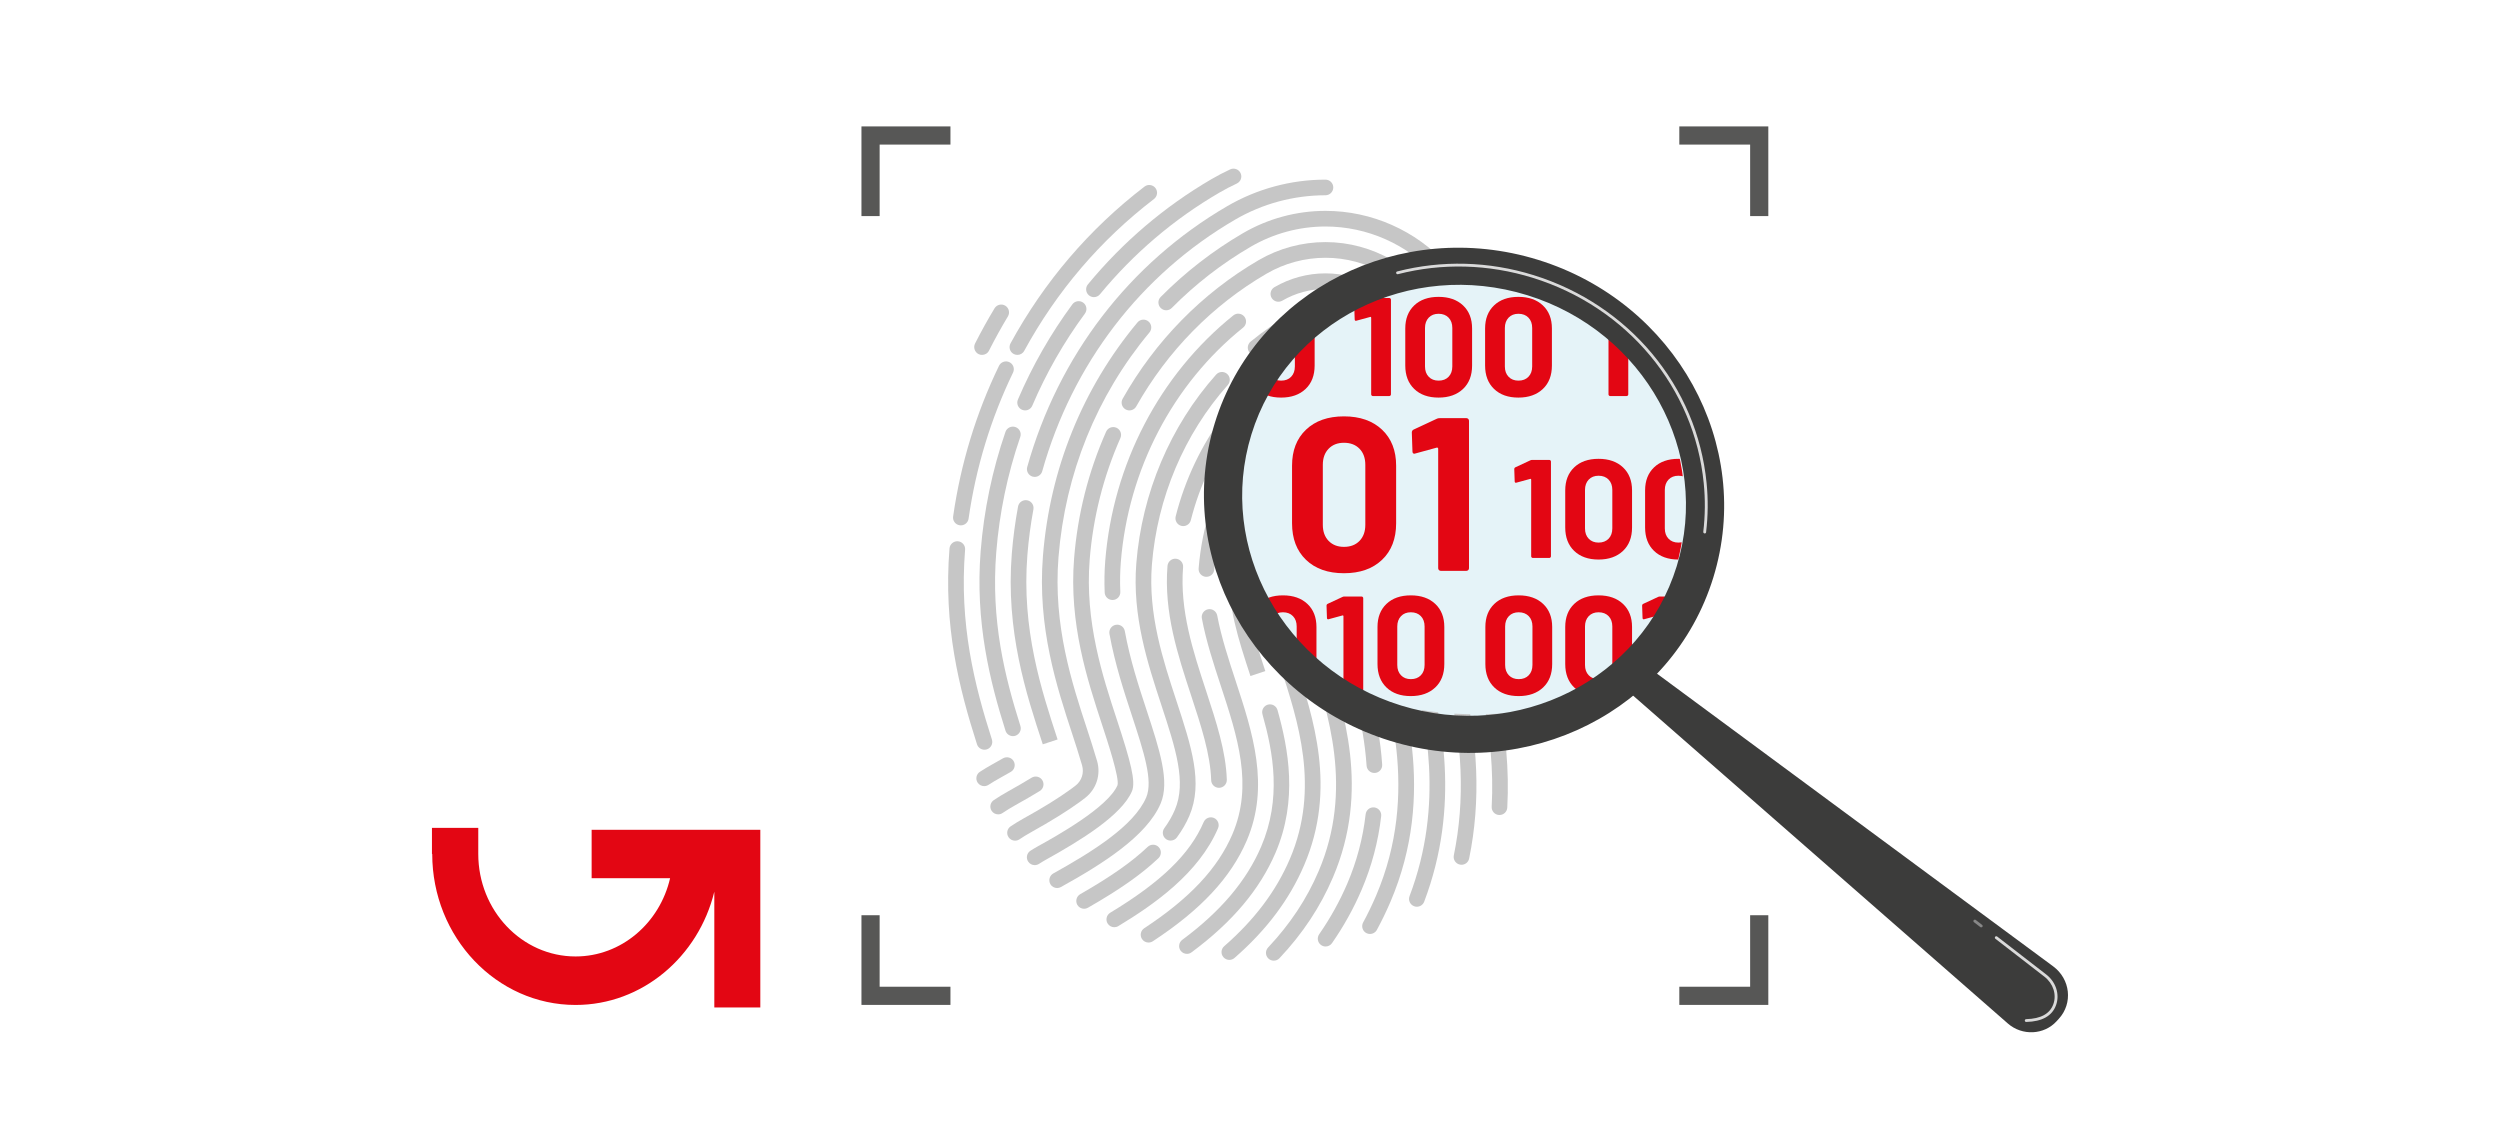 <?xml version="1.0" encoding="utf-8"?>
<!-- Generator: Adobe Illustrator 27.7.0, SVG Export Plug-In . SVG Version: 6.00 Build 0)  -->
<svg version="1.1" id="Layer_1" xmlns="http://www.w3.org/2000/svg" xmlns:xlink="http://www.w3.org/1999/xlink" x="0px" y="0px"
	 viewBox="0 0 550 250" style="enable-background:new 0 0 550 250;" xml:space="preserve">
<style type="text/css">
	.st0{fill:#E30613;}
	.st1{fill:#B2B2B2;}
	.st2{fill:none;stroke:#C8C8C8;stroke-miterlimit:10;}
	.st3{fill:#A8A8A8;}
	.st4{fill:#DADADA;}
	.st5{fill:none;stroke:#ECECEC;stroke-miterlimit:10;}
	.st6{fill:#ECECEC;}
	.st7{fill:#94C01F;}
	.st8{fill:#1A2E35;}
	.st9{fill:#2B454E;}
	.st10{fill:#DCDCDC;}
	.st11{fill:#FFFFFF;}
	.st12{fill:#375A64;}
	.st13{fill:#C8C8C8;}
	.st14{fill:#706F6F;}
	.st15{fill:#3C3C3B;}
	.st16{opacity:0.57;fill:#960E22;}
	.st17{fill:#CC0925;}
	.st18{fill:#D30B32;}
	.st19{fill:#E55F4E;}
	.st20{fill:#FFC800;}
	.st21{opacity:0.1;}
	.st22{fill:#FF9BBE;}
	.st23{fill-rule:evenodd;clip-rule:evenodd;fill:#EDEDED;}
	.st24{fill:#FFCE00;}
	.st25{fill:#724F00;}
	.st26{fill:#FFEF7B;}
	.st27{fill:none;stroke:#FFD400;stroke-width:1.5;stroke-miterlimit:10;}
	.st28{fill:#FFD400;stroke:#FFD400;stroke-width:2;stroke-miterlimit:10;}
	.st29{fill:#FFD400;}
	.st30{opacity:0.31;fill:none;stroke:#FFD400;stroke-width:1.5;stroke-miterlimit:10;}
	.st31{opacity:0.51;fill:none;stroke:#FFED00;stroke-width:2;stroke-miterlimit:10;}
	.st32{opacity:0.44;fill:none;stroke:#FFD400;stroke-width:1.5;stroke-miterlimit:10;}
	.st33{opacity:0.27;fill:none;stroke:#FFD400;stroke-width:1.5;stroke-miterlimit:10;}
	.st34{opacity:0.61;fill:none;stroke:#FFD400;stroke-width:1.5;stroke-miterlimit:10;}
	.st35{fill:#2FAC66;}
	.st36{fill-rule:evenodd;clip-rule:evenodd;fill:#E2E2E2;}
	.st37{fill:none;}
	.st38{opacity:0.24;fill:#93CCE2;}
	.st39{clip-path:url(#SVGID_00000183939961267984184840000008342787676990149776_);}
	.st40{clip-path:url(#SVGID_00000069360592509910904780000005572504594975988643_);}
	.st41{fill:#C6C6C6;}
	.st42{fill:url(#SVGID_00000162348996763702251860000003568078778886545804_);}
	.st43{fill:#878787;}
	.st44{fill:none;stroke:#575756;stroke-width:4;stroke-miterlimit:10;}
	.st45{fill:none;stroke:#DADADA;stroke-miterlimit:10;}
	.st46{fill:#FAFAFA;}
	.st47{fill:#575756;}
	.st48{fill:#FFBF9D;}
	.st49{fill:#1C1C1B;}
	.st50{fill:#212121;}
	.st51{clip-path:url(#SVGID_00000103963326011227111680000016452682193553938611_);}
	.st52{fill:#081132;}
	.st53{fill:#1D1D1B;}
	.st54{fill:#A30212;}
	.st55{fill:#939393;}
	.st56{fill:#AFAFAF;}
	.st57{fill-rule:evenodd;clip-rule:evenodd;fill:#FFC7CE;}
	.st58{opacity:0.29;}
	.st59{fill:#FFC7CE;}
	.st60{opacity:0.5;fill:none;stroke:#E30613;stroke-width:0.75;stroke-miterlimit:10;}
	.st61{fill:#557077;}
	.st62{opacity:0.7;fill:#FFFFFF;}
	.st63{fill:#E9E4E3;}
	.st64{fill:#FF5043;}
	.st65{fill-rule:evenodd;clip-rule:evenodd;fill:#E30613;}
	.st66{fill:#E1E1E1;}
	.st67{fill:#EDEDED;}
	.st68{clip-path:url(#SVGID_00000090974003637039406790000001463859954894388117_);}
	.st69{clip-path:url(#SVGID_00000162338267498517142110000009850456989470882219_);}
	.st70{fill:#FFFF00;}
	.st71{fill:none;stroke:#B2B2B2;stroke-width:1.2;stroke-linecap:round;stroke-linejoin:round;stroke-miterlimit:10;}
	.st72{fill:#FFFFFF;stroke:#878787;stroke-width:1.5;stroke-linecap:round;stroke-linejoin:round;stroke-miterlimit:10;}
	.st73{opacity:0.3;}
	.st74{fill:#1E2728;}
	.st75{fill:none;stroke:#1E2728;stroke-width:8.063;stroke-miterlimit:10;}
	.st76{opacity:0.5;}
	.st77{fill:#B0FFEA;}
	.st78{fill:none;stroke:#B0FFEA;stroke-width:8.063;stroke-miterlimit:10;}
	.st79{fill:url(#SVGID_00000120523413638125869850000003345870685037804728_);}
	.st80{fill:none;stroke:#000000;stroke-width:8.063;stroke-miterlimit:10;}
	.st81{opacity:0.2;fill:none;stroke:#E30613;stroke-miterlimit:10;}
	.st82{fill:#FFFFFF;stroke:#FF4F5B;stroke-width:2;stroke-miterlimit:10;}
	.st83{opacity:0.4;}
	.st84{opacity:0.34;fill:#878787;}
	.st85{opacity:0.37;fill:#878787;}
	.st86{opacity:0.94;fill:#878787;}
	.st87{opacity:0.28;fill:#878787;}
	.st88{opacity:0.82;fill:#878787;}
	.st89{opacity:0.3;fill:#878787;}
	.st90{opacity:0.98;fill:#878787;}
	.st91{opacity:0.7;fill:#878787;}
	.st92{opacity:0.68;fill:#878787;}
	.st93{opacity:0.89;fill:#878787;}
	.st94{opacity:0.27;fill:#878787;}
	.st95{opacity:0.55;fill:#878787;}
	.st96{opacity:0.63;fill:#878787;}
	.st97{opacity:0.52;fill:#878787;}
	.st98{opacity:0.51;fill:#878787;}
	.st99{opacity:0.74;fill:#878787;}
	.st100{opacity:0.95;fill:#878787;}
	.st101{opacity:0.93;fill:#878787;}
	.st102{opacity:0.86;fill:#878787;}
	.st103{opacity:0.44;fill:#878787;}
	.st104{opacity:0.21;fill:#878787;}
	.st105{opacity:0.78;fill:#878787;}
	.st106{opacity:0.42;fill:#878787;}
	.st107{opacity:0.81;fill:#878787;}
	.st108{opacity:0.25;fill:#878787;}
	.st109{opacity:0.45;fill:#878787;}
	.st110{opacity:0.8;fill:#878787;}
	.st111{opacity:0.72;fill:#878787;}
	.st112{opacity:0.22;fill:#878787;}
	.st113{opacity:0.43;fill:#878787;}
	.st114{opacity:0.5;fill:#878787;}
	.st115{opacity:0.97;fill:#878787;}
	.st116{opacity:0.73;fill:#878787;}
	.st117{opacity:0.35;fill:#878787;}
	.st118{opacity:0.4;fill:#878787;}
	.st119{opacity:0.36;fill:#878787;}
	.st120{opacity:0.62;fill:#878787;}
	.st121{opacity:0.58;fill:#878787;}
	.st122{opacity:0.75;fill:#878787;}
	.st123{opacity:0.31;fill:#878787;}
	.st124{opacity:0.67;fill:#878787;}
	.st125{opacity:0.61;fill:#878787;}
	.st126{opacity:0.56;fill:#878787;}
	.st127{opacity:0.85;fill:#878787;}
	.st128{opacity:0.77;fill:#878787;}
	.st129{opacity:0.39;fill:#878787;}
	.st130{opacity:0.92;fill:#878787;}
	.st131{opacity:0.53;fill:#878787;}
	.st132{opacity:0.48;fill:#878787;}
	.st133{opacity:0.46;fill:#878787;}
	.st134{opacity:0.41;fill:#878787;}
	.st135{opacity:0.83;fill:#878787;}
	.st136{opacity:0.23;fill:#878787;}
	.st137{opacity:0.76;fill:#878787;}
	.st138{opacity:0.57;fill:#878787;}
	.st139{opacity:0.79;fill:#878787;}
	.st140{opacity:0.99;fill:#878787;}
	.st141{opacity:0.65;fill:#878787;}
	.st142{opacity:0.29;fill:#878787;}
	.st143{opacity:0.9;fill:#878787;}
	.st144{opacity:0.2;fill:#878787;}
	.st145{opacity:0.87;fill:#878787;}
	.st146{opacity:0.24;fill:#878787;}
	.st147{opacity:0.69;fill:#878787;}
	.st148{opacity:0.47;fill:#878787;}
	.st149{opacity:0.26;fill:#878787;}
	.st150{opacity:0.33;fill:#878787;}
	.st151{opacity:0.6;fill:#878787;}
	.st152{opacity:0.88;fill:#878787;}
	.st153{opacity:0.91;fill:#878787;}
	.st154{opacity:0.54;fill:#878787;}
	.st155{opacity:0.49;fill:#878787;}
	.st156{opacity:0.96;fill:#878787;}
	.st157{opacity:0.71;fill:#878787;}
	.st158{opacity:0.38;fill:#878787;}
	.st159{opacity:0.84;fill:#878787;}
	.st160{opacity:0.32;fill:#878787;}
	.st161{opacity:0.59;fill:#878787;}
	.st162{opacity:0.64;fill:#878787;}
	.st163{fill:#2D2D2D;}
	.st164{fill:#FF9A6C;}
	.st165{fill:#FFA4B1;}
</style>
<g>
	<g>
		<path class="st37" d="M285.89,144.52c-18.76-20.3-17.52-51.96,2.79-70.74c20.3-18.75,51.96-17.5,70.73,2.79
			c18.76,20.3,17.52,51.97-2.78,70.74C336.31,166.07,304.65,164.81,285.89,144.52z"/>
	</g>
	<circle class="st38" cx="322.05" cy="110.73" r="51.8"/>
	<g>
		<defs>
			<path id="SVGID_1_" d="M284.79,144.86c-18.56-20.07-17.32-51.38,2.76-69.96c20.07-18.54,51.39-17.31,69.94,2.76
				c18.56,20.07,17.33,51.4-2.75,69.95C334.66,166.18,303.35,164.93,284.79,144.86z"/>
		</defs>
		<clipPath id="SVGID_00000115474638922645241870000017478572263975482281_">
			<use xlink:href="#SVGID_1_"  style="overflow:visible;"/>
		</clipPath>
		<g style="clip-path:url(#SVGID_00000115474638922645241870000017478572263975482281_);">
			<path class="st0" d="M293.07,55.53c-1.31-1.26-1.97-2.98-1.97-5.16v-8.14c0-2.14,0.66-3.83,1.97-5.08
				c1.31-1.25,3.1-1.88,5.36-1.88s4.05,0.63,5.38,1.88c1.33,1.25,1.99,2.95,1.99,5.08v8.14c0,2.18-0.66,3.9-1.99,5.16
				c-1.33,1.26-3.12,1.9-5.38,1.9S294.38,56.79,293.07,55.53z M300.63,52.85c0.54-0.56,0.82-1.32,0.82-2.27v-8.47
				c0-0.94-0.27-1.7-0.82-2.27c-0.54-0.56-1.28-0.85-2.2-0.85c-0.9,0-1.63,0.28-2.17,0.85c-0.54,0.57-0.82,1.32-0.82,2.27v8.47
				c0,0.95,0.27,1.7,0.82,2.27c0.54,0.57,1.27,0.85,2.17,0.85C299.35,53.7,300.09,53.42,300.63,52.85z"/>
			<path class="st0" d="M310.63,55.53c-1.31-1.26-1.97-2.98-1.97-5.16v-8.14c0-2.14,0.66-3.83,1.97-5.08
				c1.31-1.25,3.1-1.88,5.36-1.88s4.05,0.63,5.38,1.88c1.33,1.25,1.99,2.95,1.99,5.08v8.14c0,2.18-0.66,3.9-1.99,5.16
				c-1.33,1.26-3.12,1.9-5.38,1.9S311.95,56.79,310.63,55.53z M318.2,52.85c0.54-0.56,0.82-1.32,0.82-2.27v-8.47
				c0-0.94-0.27-1.7-0.82-2.27c-0.54-0.56-1.28-0.85-2.2-0.85c-0.9,0-1.63,0.28-2.17,0.85c-0.54,0.57-0.82,1.32-0.82,2.27v8.47
				c0,0.95,0.27,1.7,0.82,2.27c0.54,0.57,1.27,0.85,2.17,0.85C316.92,53.7,317.65,53.42,318.2,52.85z"/>
			<path class="st0" d="M336.06,35.52h3.73c0.1,0,0.19,0.04,0.26,0.11c0.07,0.07,0.11,0.16,0.11,0.26v20.83
				c0,0.1-0.04,0.19-0.11,0.26c-0.07,0.07-0.16,0.11-0.26,0.11h-3.61c-0.1,0-0.19-0.04-0.26-0.11c-0.07-0.07-0.11-0.16-0.11-0.26
				V39.83c0-0.04-0.02-0.08-0.06-0.12c-0.04-0.04-0.08-0.05-0.12-0.03l-3.05,0.83l-0.12,0.03c-0.19,0-0.28-0.11-0.28-0.34
				l-0.09-2.65c0-0.21,0.09-0.35,0.28-0.43l3.24-1.51C335.7,35.55,335.85,35.52,336.06,35.52z"/>
			<path class="st0" d="M347.18,35.52h3.73c0.1,0,0.19,0.04,0.26,0.11c0.07,0.07,0.11,0.16,0.11,0.26v20.83
				c0,0.1-0.04,0.19-0.11,0.26c-0.07,0.07-0.16,0.11-0.26,0.11h-3.61c-0.1,0-0.19-0.04-0.26-0.11c-0.07-0.07-0.11-0.16-0.11-0.26
				V39.83c0-0.04-0.02-0.08-0.06-0.12c-0.04-0.04-0.08-0.05-0.12-0.03l-3.05,0.83l-0.12,0.03c-0.19,0-0.28-0.11-0.28-0.34
				l-0.09-2.65c0-0.21,0.09-0.35,0.28-0.43l3.24-1.51C346.82,35.55,346.98,35.52,347.18,35.52z"/>
			<path class="st0" d="M362.56,55.53c-1.31-1.26-1.97-2.98-1.97-5.16v-8.14c0-2.14,0.66-3.83,1.97-5.08
				c1.31-1.25,3.1-1.88,5.36-1.88s4.05,0.63,5.38,1.88c1.33,1.25,1.99,2.95,1.99,5.08v8.14c0,2.18-0.66,3.9-1.99,5.16
				c-1.33,1.26-3.12,1.9-5.38,1.9S363.87,56.79,362.56,55.53z M370.12,52.85c0.54-0.56,0.82-1.32,0.82-2.27v-8.47
				c0-0.94-0.27-1.7-0.82-2.27c-0.54-0.56-1.28-0.85-2.2-0.85c-0.9,0-1.63,0.28-2.17,0.85c-0.54,0.57-0.82,1.32-0.82,2.27v8.47
				c0,0.95,0.27,1.7,0.82,2.27c0.54,0.57,1.27,0.85,2.17,0.85C368.85,53.7,369.58,53.42,370.12,52.85z"/>
			<path class="st0" d="M380.13,55.53c-1.31-1.26-1.97-2.98-1.97-5.16v-8.14c0-2.14,0.66-3.83,1.97-5.08
				c1.31-1.25,3.1-1.88,5.36-1.88s4.05,0.63,5.38,1.88c1.33,1.25,1.99,2.95,1.99,5.08v8.14c0,2.18-0.66,3.9-1.99,5.16
				c-1.33,1.26-3.12,1.9-5.38,1.9S381.44,56.79,380.13,55.53z M387.69,52.85c0.54-0.56,0.82-1.32,0.82-2.27v-8.47
				c0-0.94-0.27-1.7-0.82-2.27c-0.54-0.56-1.28-0.85-2.2-0.85c-0.9,0-1.63,0.28-2.17,0.85c-0.54,0.57-0.82,1.32-0.82,2.27v8.47
				c0,0.95,0.27,1.7,0.82,2.27c0.54,0.57,1.27,0.85,2.17,0.85C386.41,53.7,387.15,53.42,387.69,52.85z"/>
			<path class="st0" d="M397.69,55.53c-1.31-1.26-1.97-2.98-1.97-5.16v-8.14c0-2.14,0.66-3.83,1.97-5.08
				c1.31-1.25,3.1-1.88,5.36-1.88s4.05,0.63,5.38,1.88c1.33,1.25,1.99,2.95,1.99,5.08v8.14c0,2.18-0.66,3.9-1.99,5.16
				c-1.33,1.26-3.12,1.9-5.38,1.9S399.01,56.79,397.69,55.53z M405.26,52.85c0.54-0.56,0.82-1.32,0.82-2.27v-8.47
				c0-0.94-0.27-1.7-0.82-2.27c-0.54-0.56-1.28-0.85-2.2-0.85c-0.9,0-1.63,0.28-2.17,0.85c-0.54,0.57-0.82,1.32-0.82,2.27v8.47
				c0,0.95,0.27,1.7,0.82,2.27c0.54,0.57,1.27,0.85,2.17,0.85C403.98,53.7,404.71,53.42,405.26,52.85z"/>
			<path class="st0" d="M416.61,35.52h3.73c0.1,0,0.19,0.04,0.26,0.11c0.07,0.07,0.11,0.16,0.11,0.26v20.83
				c0,0.1-0.04,0.19-0.11,0.26c-0.07,0.07-0.16,0.11-0.26,0.11h-3.61c-0.1,0-0.19-0.04-0.26-0.11c-0.07-0.07-0.11-0.16-0.11-0.26
				V39.83c0-0.04-0.02-0.08-0.06-0.12c-0.04-0.04-0.08-0.05-0.12-0.03l-3.05,0.83l-0.12,0.03c-0.19,0-0.28-0.11-0.28-0.34
				l-0.09-2.65c0-0.21,0.09-0.35,0.28-0.43l3.24-1.51C416.25,35.55,416.41,35.52,416.61,35.52z"/>
			<path class="st0" d="M425.83,55.53c-1.31-1.26-1.97-2.98-1.97-5.16v-8.14c0-2.14,0.66-3.83,1.97-5.08
				c1.31-1.25,3.1-1.88,5.36-1.88s4.05,0.63,5.38,1.88c1.33,1.25,1.99,2.95,1.99,5.08v8.14c0,2.18-0.66,3.9-1.99,5.16
				c-1.33,1.26-3.12,1.9-5.38,1.9S427.14,56.79,425.83,55.53z M433.39,52.85c0.54-0.56,0.82-1.32,0.82-2.27v-8.47
				c0-0.94-0.27-1.7-0.82-2.27c-0.54-0.56-1.28-0.85-2.2-0.85c-0.9,0-1.63,0.28-2.17,0.85c-0.54,0.57-0.82,1.32-0.82,2.27v8.47
				c0,0.95,0.27,1.7,0.82,2.27c0.54,0.57,1.27,0.85,2.17,0.85C432.11,53.7,432.85,53.42,433.39,52.85z"/>
			<path class="st0" d="M443.39,55.53c-1.31-1.26-1.97-2.98-1.97-5.16v-8.14c0-2.14,0.66-3.83,1.97-5.08
				c1.31-1.25,3.1-1.88,5.36-1.88s4.05,0.63,5.38,1.88c1.33,1.25,1.99,2.95,1.99,5.08v8.14c0,2.18-0.66,3.9-1.99,5.16
				c-1.33,1.26-3.12,1.9-5.38,1.9S444.71,56.79,443.39,55.53z M450.96,52.85c0.54-0.56,0.82-1.32,0.82-2.27v-8.47
				c0-0.94-0.27-1.7-0.82-2.27c-0.54-0.56-1.28-0.85-2.2-0.85c-0.9,0-1.63,0.28-2.17,0.85c-0.54,0.57-0.82,1.32-0.82,2.27v8.47
				c0,0.95,0.27,1.7,0.82,2.27c0.54,0.57,1.27,0.85,2.17,0.85C449.68,53.7,450.41,53.42,450.96,52.85z"/>
			<path class="st0" d="M276.49,85.57c-1.31-1.26-1.97-2.98-1.97-5.16v-8.14c0-2.14,0.66-3.83,1.97-5.08
				c1.31-1.25,3.1-1.88,5.36-1.88s4.05,0.63,5.38,1.88c1.33,1.25,1.99,2.95,1.99,5.08v8.14c0,2.18-0.66,3.9-1.99,5.16
				c-1.33,1.26-3.12,1.9-5.38,1.9S277.8,86.84,276.49,85.57z M284.05,82.89c0.54-0.56,0.82-1.32,0.82-2.27v-8.47
				c0-0.94-0.27-1.7-0.82-2.27c-0.54-0.56-1.28-0.85-2.2-0.85c-0.9,0-1.63,0.28-2.17,0.85c-0.54,0.57-0.82,1.32-0.82,2.27v8.47
				c0,0.95,0.27,1.7,0.82,2.27c0.54,0.57,1.27,0.85,2.17,0.85C282.77,83.74,283.51,83.46,284.05,82.89z"/>
			<path class="st0" d="M301.91,65.56h3.73c0.1,0,0.19,0.04,0.26,0.11c0.07,0.07,0.11,0.16,0.11,0.26v20.83
				c0,0.1-0.04,0.19-0.11,0.26c-0.07,0.07-0.16,0.11-0.26,0.11h-3.61c-0.1,0-0.19-0.04-0.26-0.11c-0.07-0.07-0.11-0.16-0.11-0.26
				V69.87c0-0.04-0.02-0.08-0.06-0.12c-0.04-0.04-0.08-0.05-0.12-0.03l-3.05,0.83l-0.12,0.03c-0.19,0-0.28-0.11-0.28-0.34
				l-0.09-2.65c0-0.21,0.09-0.35,0.28-0.43l3.24-1.51C301.55,65.59,301.71,65.56,301.91,65.56z"/>
			<path class="st0" d="M311.13,85.57c-1.31-1.26-1.97-2.98-1.97-5.16v-8.14c0-2.14,0.66-3.83,1.97-5.08
				c1.31-1.25,3.1-1.88,5.36-1.88s4.05,0.63,5.38,1.88c1.33,1.25,1.99,2.95,1.99,5.08v8.14c0,2.18-0.66,3.9-1.99,5.16
				c-1.33,1.26-3.12,1.9-5.38,1.9S312.44,86.84,311.13,85.57z M318.69,82.89c0.54-0.56,0.82-1.32,0.82-2.27v-8.47
				c0-0.94-0.27-1.7-0.82-2.27c-0.54-0.56-1.28-0.85-2.2-0.85c-0.9,0-1.63,0.28-2.17,0.85c-0.54,0.57-0.82,1.32-0.82,2.27v8.47
				c0,0.95,0.27,1.7,0.82,2.27c0.54,0.57,1.27,0.85,2.17,0.85C317.41,83.74,318.15,83.46,318.69,82.89z"/>
			<path class="st0" d="M328.69,85.57c-1.31-1.26-1.97-2.98-1.97-5.16v-8.14c0-2.14,0.66-3.83,1.97-5.08
				c1.31-1.25,3.1-1.88,5.36-1.88s4.05,0.63,5.38,1.88c1.33,1.25,1.99,2.95,1.99,5.08v8.14c0,2.18-0.66,3.9-1.99,5.16
				c-1.33,1.26-3.12,1.9-5.38,1.9S330.01,86.84,328.69,85.57z M336.26,82.89c0.54-0.56,0.82-1.32,0.82-2.27v-8.47
				c0-0.94-0.27-1.7-0.82-2.27c-0.54-0.56-1.28-0.85-2.2-0.85c-0.9,0-1.63,0.28-2.17,0.85c-0.54,0.57-0.82,1.32-0.82,2.27v8.47
				c0,0.95,0.27,1.7,0.82,2.27c0.54,0.57,1.27,0.85,2.17,0.85C334.98,83.74,335.71,83.46,336.26,82.89z"/>
			<path class="st0" d="M354.12,65.56h3.73c0.1,0,0.19,0.04,0.26,0.11c0.07,0.07,0.11,0.16,0.11,0.26v20.83
				c0,0.1-0.04,0.19-0.11,0.26c-0.07,0.07-0.16,0.11-0.26,0.11h-3.61c-0.1,0-0.19-0.04-0.26-0.11c-0.07-0.07-0.11-0.16-0.11-0.26
				V69.87c0-0.04-0.02-0.08-0.06-0.12c-0.04-0.04-0.08-0.05-0.12-0.03l-3.05,0.83l-0.12,0.03c-0.19,0-0.28-0.11-0.28-0.34
				l-0.09-2.65c0-0.21,0.09-0.35,0.28-0.43l3.24-1.51C353.76,65.59,353.91,65.56,354.12,65.56z"/>
			<path class="st0" d="M371.19,65.56h3.73c0.1,0,0.19,0.04,0.26,0.11c0.07,0.07,0.11,0.16,0.11,0.26v20.83
				c0,0.1-0.04,0.19-0.11,0.26c-0.07,0.07-0.16,0.11-0.26,0.11h-3.61c-0.1,0-0.19-0.04-0.26-0.11c-0.07-0.07-0.11-0.16-0.11-0.26
				V69.87c0-0.04-0.02-0.08-0.06-0.12c-0.04-0.04-0.08-0.05-0.12-0.03l-3.05,0.83l-0.12,0.03c-0.19,0-0.28-0.11-0.28-0.34
				l-0.09-2.65c0-0.21,0.09-0.35,0.28-0.43l3.24-1.51C370.83,65.59,370.98,65.56,371.19,65.56z"/>
			<path class="st0" d="M386.57,85.57c-1.31-1.26-1.97-2.98-1.97-5.16v-8.14c0-2.14,0.66-3.83,1.97-5.08
				c1.31-1.25,3.1-1.88,5.36-1.88s4.05,0.63,5.38,1.88c1.33,1.25,1.99,2.95,1.99,5.08v8.14c0,2.18-0.66,3.9-1.99,5.16
				c-1.33,1.26-3.12,1.9-5.38,1.9S387.88,86.84,386.57,85.57z M394.13,82.89c0.54-0.56,0.82-1.32,0.82-2.27v-8.47
				c0-0.94-0.27-1.7-0.82-2.27c-0.54-0.56-1.28-0.85-2.2-0.85c-0.9,0-1.63,0.28-2.17,0.85c-0.54,0.57-0.82,1.32-0.82,2.27v8.47
				c0,0.95,0.27,1.7,0.82,2.27c0.54,0.57,1.27,0.85,2.17,0.85C392.85,83.74,393.59,83.46,394.13,82.89z"/>
			<path class="st0" d="M404.13,85.57c-1.31-1.26-1.97-2.98-1.97-5.16v-8.14c0-2.14,0.66-3.83,1.97-5.08
				c1.31-1.25,3.1-1.88,5.36-1.88s4.05,0.63,5.38,1.88c1.33,1.25,1.99,2.95,1.99,5.08v8.14c0,2.18-0.66,3.9-1.99,5.16
				c-1.33,1.26-3.12,1.9-5.38,1.9S405.45,86.84,404.13,85.57z M411.7,82.89c0.54-0.56,0.82-1.32,0.82-2.27v-8.47
				c0-0.94-0.27-1.7-0.82-2.27c-0.54-0.56-1.28-0.85-2.2-0.85c-0.9,0-1.63,0.28-2.17,0.85c-0.54,0.57-0.82,1.32-0.82,2.27v8.47
				c0,0.95,0.27,1.7,0.82,2.27c0.54,0.57,1.27,0.85,2.17,0.85C410.42,83.74,411.15,83.46,411.7,82.89z"/>
			<path class="st0" d="M421.7,85.57c-1.31-1.26-1.97-2.98-1.97-5.16v-8.14c0-2.14,0.66-3.83,1.97-5.08
				c1.31-1.25,3.1-1.88,5.36-1.88s4.05,0.63,5.38,1.88c1.33,1.25,1.99,2.95,1.99,5.08v8.14c0,2.18-0.66,3.9-1.99,5.16
				c-1.33,1.26-3.12,1.9-5.38,1.9S423.01,86.84,421.7,85.57z M429.26,82.89c0.54-0.56,0.82-1.32,0.82-2.27v-8.47
				c0-0.94-0.27-1.7-0.82-2.27c-0.54-0.56-1.28-0.85-2.2-0.85c-0.9,0-1.63,0.28-2.17,0.85c-0.54,0.57-0.82,1.32-0.82,2.27v8.47
				c0,0.95,0.27,1.7,0.82,2.27c0.54,0.57,1.27,0.85,2.17,0.85C427.98,83.74,428.72,83.46,429.26,82.89z"/>
			<path class="st0" d="M440.62,65.56h3.73c0.1,0,0.19,0.04,0.26,0.11c0.07,0.07,0.11,0.16,0.11,0.26v20.83
				c0,0.1-0.04,0.19-0.11,0.26c-0.07,0.07-0.16,0.11-0.26,0.11h-3.61c-0.1,0-0.19-0.04-0.26-0.11c-0.07-0.07-0.11-0.16-0.11-0.26
				V69.87c0-0.04-0.02-0.08-0.06-0.12c-0.04-0.04-0.08-0.05-0.12-0.03l-3.05,0.83l-0.12,0.03c-0.19,0-0.28-0.11-0.28-0.34
				l-0.09-2.65c0-0.21,0.09-0.35,0.28-0.43l3.24-1.51C440.26,65.59,440.41,65.56,440.62,65.56z"/>
			<path class="st0" d="M451.74,65.56h3.73c0.1,0,0.19,0.04,0.26,0.11c0.07,0.07,0.11,0.16,0.11,0.26v20.83
				c0,0.1-0.04,0.19-0.11,0.26c-0.07,0.07-0.16,0.11-0.26,0.11h-3.61c-0.1,0-0.19-0.04-0.26-0.11c-0.07-0.07-0.11-0.16-0.11-0.26
				V69.87c0-0.04-0.02-0.08-0.06-0.12c-0.04-0.04-0.08-0.05-0.12-0.03l-3.05,0.83l-0.12,0.03c-0.19,0-0.28-0.11-0.28-0.34
				l-0.09-2.65c0-0.21,0.09-0.35,0.28-0.43l3.24-1.51C451.39,65.59,451.54,65.56,451.74,65.56z"/>
			<path class="st0" d="M258.26,121.2c-1.31-1.26-1.97-2.98-1.97-5.16v-8.14c0-2.14,0.66-3.83,1.97-5.08
				c1.31-1.25,3.1-1.88,5.36-1.88s4.05,0.63,5.38,1.88c1.33,1.25,1.99,2.95,1.99,5.08v8.14c0,2.18-0.66,3.9-1.99,5.16
				c-1.33,1.26-3.12,1.9-5.38,1.9S259.58,122.46,258.26,121.2z M265.83,118.52c0.54-0.56,0.82-1.32,0.82-2.27v-8.47
				c0-0.94-0.27-1.7-0.82-2.27c-0.54-0.56-1.28-0.85-2.2-0.85c-0.9,0-1.63,0.28-2.17,0.85c-0.54,0.57-0.82,1.32-0.82,2.27v8.47
				c0,0.95,0.27,1.7,0.82,2.27c0.54,0.57,1.27,0.85,2.17,0.85C264.55,119.37,265.28,119.08,265.83,118.52z"/>
			<path class="st0" d="M287.32,123.16c-2.05-1.97-3.07-4.65-3.07-8.04v-12.67c0-3.33,1.02-5.97,3.07-7.92
				c2.05-1.95,4.83-2.93,8.35-2.93c3.52,0,6.31,0.98,8.38,2.93c2.06,1.95,3.1,4.59,3.1,7.92v12.67c0,3.39-1.03,6.07-3.1,8.04
				s-4.86,2.95-8.38,2.95C292.15,126.11,289.36,125.13,287.32,123.16z M299.1,118.99c0.85-0.88,1.27-2.06,1.27-3.53v-13.2
				c0-1.47-0.42-2.65-1.27-3.53c-0.85-0.88-1.99-1.32-3.43-1.32c-1.41,0-2.54,0.44-3.38,1.32c-0.85,0.88-1.27,2.06-1.27,3.53v13.2
				c0,1.47,0.42,2.65,1.27,3.53c0.85,0.88,1.98,1.32,3.38,1.32C297.11,120.31,298.25,119.87,299.1,118.99z"/>
			<path class="st0" d="M316.79,91.99h5.81c0.16,0,0.3,0.06,0.41,0.17c0.11,0.11,0.17,0.25,0.17,0.41v32.44
				c0,0.16-0.06,0.3-0.17,0.41c-0.11,0.11-0.25,0.17-0.41,0.17h-5.62c-0.16,0-0.3-0.06-0.41-0.17c-0.11-0.11-0.17-0.25-0.17-0.41
				v-26.3c0-0.06-0.03-0.13-0.1-0.19c-0.06-0.06-0.13-0.08-0.19-0.05l-4.75,1.3l-0.19,0.05c-0.29,0-0.43-0.18-0.43-0.53l-0.14-4.13
				c0-0.32,0.14-0.54,0.43-0.67l5.04-2.35C316.23,92.04,316.47,91.99,316.79,91.99z"/>
			<path class="st0" d="M337.11,101.18h3.73c0.1,0,0.19,0.04,0.26,0.11c0.07,0.07,0.11,0.16,0.11,0.26v20.83
				c0,0.1-0.04,0.19-0.11,0.26c-0.07,0.07-0.16,0.11-0.26,0.11h-3.61c-0.1,0-0.19-0.04-0.26-0.11c-0.07-0.07-0.11-0.16-0.11-0.26
				V105.5c0-0.04-0.02-0.08-0.06-0.12c-0.04-0.04-0.08-0.05-0.12-0.03l-3.05,0.83l-0.12,0.03c-0.19,0-0.28-0.11-0.28-0.34
				l-0.09-2.65c0-0.21,0.09-0.35,0.28-0.43l3.24-1.51C336.75,101.21,336.9,101.18,337.11,101.18z"/>
			<path class="st0" d="M346.32,121.2c-1.31-1.26-1.97-2.98-1.97-5.16v-8.14c0-2.14,0.66-3.83,1.97-5.08
				c1.31-1.25,3.1-1.88,5.36-1.88s4.05,0.63,5.38,1.88c1.33,1.25,1.99,2.95,1.99,5.08v8.14c0,2.18-0.66,3.9-1.99,5.16
				c-1.33,1.26-3.12,1.9-5.38,1.9S347.63,122.46,346.32,121.2z M353.89,118.52c0.54-0.56,0.82-1.32,0.82-2.27v-8.47
				c0-0.94-0.27-1.7-0.82-2.27c-0.54-0.56-1.28-0.85-2.2-0.85c-0.9,0-1.63,0.28-2.17,0.85c-0.54,0.57-0.82,1.32-0.82,2.27v8.47
				c0,0.95,0.27,1.7,0.82,2.27c0.54,0.57,1.27,0.85,2.17,0.85C352.61,119.37,353.34,119.08,353.89,118.52z"/>
			<path class="st0" d="M363.89,121.2c-1.31-1.26-1.97-2.98-1.97-5.16v-8.14c0-2.14,0.66-3.83,1.97-5.08
				c1.31-1.25,3.1-1.88,5.36-1.88s4.05,0.63,5.38,1.88c1.33,1.25,1.99,2.95,1.99,5.08v8.14c0,2.18-0.66,3.9-1.99,5.16
				c-1.33,1.26-3.12,1.9-5.38,1.9S365.2,122.46,363.89,121.2z M371.45,118.52c0.54-0.56,0.82-1.32,0.82-2.27v-8.47
				c0-0.94-0.27-1.7-0.82-2.27c-0.54-0.56-1.28-0.85-2.2-0.85c-0.9,0-1.63,0.28-2.17,0.85c-0.54,0.57-0.82,1.32-0.82,2.27v8.47
				c0,0.95,0.27,1.7,0.82,2.27c0.54,0.57,1.27,0.85,2.17,0.85C370.17,119.37,370.91,119.08,371.45,118.52z"/>
			<path class="st0" d="M382.81,101.18h3.73c0.1,0,0.19,0.04,0.26,0.11c0.07,0.07,0.11,0.16,0.11,0.26v20.83
				c0,0.1-0.04,0.19-0.11,0.26c-0.07,0.07-0.16,0.11-0.26,0.11h-3.61c-0.1,0-0.19-0.04-0.26-0.11c-0.07-0.07-0.11-0.16-0.11-0.26
				V105.5c0-0.04-0.02-0.08-0.06-0.12c-0.04-0.04-0.08-0.05-0.12-0.03l-3.05,0.83l-0.12,0.03c-0.19,0-0.28-0.11-0.28-0.34
				l-0.09-2.65c0-0.21,0.09-0.35,0.28-0.43l3.24-1.51C382.45,101.21,382.6,101.18,382.81,101.18z"/>
			<path class="st0" d="M399.88,101.18h3.73c0.1,0,0.19,0.04,0.26,0.11c0.07,0.07,0.11,0.16,0.11,0.26v20.83
				c0,0.1-0.04,0.19-0.11,0.26c-0.07,0.07-0.16,0.11-0.26,0.11H400c-0.1,0-0.19-0.04-0.26-0.11c-0.07-0.07-0.11-0.16-0.11-0.26
				V105.5c0-0.04-0.02-0.08-0.06-0.12c-0.04-0.04-0.08-0.05-0.12-0.03l-3.05,0.83l-0.12,0.03c-0.19,0-0.28-0.11-0.28-0.34
				l-0.09-2.65c0-0.21,0.09-0.35,0.28-0.43l3.24-1.51C399.52,101.21,399.67,101.18,399.88,101.18z"/>
			<path class="st0" d="M415.26,121.2c-1.31-1.26-1.97-2.98-1.97-5.16v-8.14c0-2.14,0.66-3.83,1.97-5.08
				c1.31-1.25,3.1-1.88,5.36-1.88s4.05,0.63,5.38,1.88c1.33,1.25,1.99,2.95,1.99,5.08v8.14c0,2.18-0.66,3.9-1.99,5.16
				c-1.33,1.26-3.12,1.9-5.38,1.9S416.57,122.46,415.26,121.2z M422.82,118.52c0.54-0.56,0.82-1.32,0.82-2.27v-8.47
				c0-0.94-0.27-1.7-0.82-2.27c-0.54-0.56-1.28-0.85-2.2-0.85c-0.9,0-1.63,0.28-2.17,0.85c-0.54,0.57-0.82,1.32-0.82,2.27v8.47
				c0,0.95,0.27,1.7,0.82,2.27c0.54,0.57,1.27,0.85,2.17,0.85C421.54,119.37,422.28,119.08,422.82,118.52z"/>
			<path class="st0" d="M432.82,121.2c-1.31-1.26-1.97-2.98-1.97-5.16v-8.14c0-2.14,0.66-3.83,1.97-5.08
				c1.31-1.25,3.1-1.88,5.36-1.88s4.05,0.63,5.38,1.88c1.33,1.25,1.99,2.95,1.99,5.08v8.14c0,2.18-0.66,3.9-1.99,5.16
				c-1.33,1.26-3.12,1.9-5.38,1.9S434.14,122.46,432.82,121.2z M440.39,118.52c0.54-0.56,0.82-1.32,0.82-2.27v-8.47
				c0-0.94-0.27-1.7-0.82-2.27c-0.54-0.56-1.28-0.85-2.2-0.85c-0.9,0-1.63,0.28-2.17,0.85c-0.54,0.57-0.82,1.32-0.82,2.27v8.47
				c0,0.95,0.27,1.7,0.82,2.27c0.54,0.57,1.27,0.85,2.17,0.85C439.11,119.37,439.84,119.08,440.39,118.52z"/>
			<path class="st0" d="M451.74,101.18h3.73c0.1,0,0.19,0.04,0.26,0.11c0.07,0.07,0.11,0.16,0.11,0.26v20.83
				c0,0.1-0.04,0.19-0.11,0.26c-0.07,0.07-0.16,0.11-0.26,0.11h-3.61c-0.1,0-0.19-0.04-0.26-0.11c-0.07-0.07-0.11-0.16-0.11-0.26
				V105.5c0-0.04-0.02-0.08-0.06-0.12c-0.04-0.04-0.08-0.05-0.12-0.03l-3.05,0.83l-0.12,0.03c-0.19,0-0.28-0.11-0.28-0.34
				l-0.09-2.65c0-0.21,0.09-0.35,0.28-0.43l3.24-1.51C451.39,101.21,451.54,101.18,451.74,101.18z"/>
			<path class="st0" d="M253.16,151.24c-1.31-1.26-1.97-2.98-1.97-5.16v-8.14c0-2.14,0.66-3.83,1.97-5.08
				c1.31-1.25,3.1-1.88,5.36-1.88s4.05,0.63,5.38,1.88c1.33,1.25,1.99,2.95,1.99,5.08v8.14c0,2.18-0.66,3.9-1.99,5.16
				c-1.33,1.26-3.12,1.9-5.38,1.9S254.47,152.51,253.16,151.24z M260.73,148.56c0.54-0.56,0.82-1.32,0.82-2.27v-8.47
				c0-0.94-0.27-1.7-0.82-2.27c-0.54-0.56-1.28-0.85-2.2-0.85c-0.9,0-1.63,0.28-2.17,0.85c-0.54,0.57-0.82,1.32-0.82,2.27v8.47
				c0,0.95,0.27,1.7,0.82,2.27c0.54,0.57,1.27,0.85,2.17,0.85C259.45,149.41,260.18,149.13,260.73,148.56z"/>
			<path class="st0" d="M276.89,151.24c-1.31-1.26-1.97-2.98-1.97-5.16v-8.14c0-2.14,0.66-3.83,1.97-5.08
				c1.31-1.25,3.1-1.88,5.36-1.88s4.05,0.63,5.38,1.88c1.33,1.25,1.99,2.95,1.99,5.08v8.14c0,2.18-0.66,3.9-1.99,5.16
				c-1.33,1.26-3.12,1.9-5.38,1.9S278.2,152.51,276.89,151.24z M284.45,148.56c0.54-0.56,0.82-1.32,0.82-2.27v-8.47
				c0-0.94-0.27-1.7-0.82-2.27c-0.54-0.56-1.28-0.85-2.2-0.85c-0.9,0-1.63,0.28-2.17,0.85c-0.54,0.57-0.82,1.32-0.82,2.27v8.47
				c0,0.95,0.27,1.7,0.82,2.27c0.54,0.57,1.27,0.85,2.17,0.85C283.18,149.41,283.91,149.13,284.45,148.56z"/>
			<path class="st0" d="M295.81,131.23h3.73c0.1,0,0.19,0.04,0.26,0.11c0.07,0.07,0.11,0.16,0.11,0.26v20.83
				c0,0.1-0.04,0.19-0.11,0.26c-0.07,0.07-0.16,0.11-0.26,0.11h-3.61c-0.1,0-0.19-0.04-0.26-0.11c-0.07-0.07-0.11-0.16-0.11-0.26
				v-16.89c0-0.04-0.02-0.08-0.06-0.12c-0.04-0.04-0.08-0.05-0.12-0.03l-3.05,0.83l-0.12,0.03c-0.19,0-0.28-0.11-0.28-0.34
				l-0.09-2.65c0-0.21,0.09-0.35,0.28-0.43l3.24-1.51C295.45,131.26,295.61,131.23,295.81,131.23z"/>
			<path class="st0" d="M305.02,151.24c-1.31-1.26-1.97-2.98-1.97-5.16v-8.14c0-2.14,0.66-3.83,1.97-5.08
				c1.31-1.25,3.1-1.88,5.36-1.88s4.05,0.63,5.38,1.88c1.33,1.25,1.99,2.95,1.99,5.08v8.14c0,2.18-0.66,3.9-1.99,5.16
				c-1.33,1.26-3.12,1.9-5.38,1.9S306.34,152.51,305.02,151.24z M312.59,148.56c0.54-0.56,0.82-1.32,0.82-2.27v-8.47
				c0-0.94-0.27-1.7-0.82-2.27c-0.54-0.56-1.28-0.85-2.2-0.85c-0.9,0-1.63,0.28-2.17,0.85c-0.54,0.57-0.82,1.32-0.82,2.27v8.47
				c0,0.95,0.27,1.7,0.82,2.27c0.54,0.57,1.27,0.85,2.17,0.85C311.31,149.41,312.05,149.13,312.59,148.56z"/>
			<path class="st0" d="M328.75,151.24c-1.31-1.26-1.97-2.98-1.97-5.16v-8.14c0-2.14,0.66-3.83,1.97-5.08
				c1.31-1.25,3.1-1.88,5.36-1.88s4.05,0.63,5.38,1.88c1.33,1.25,1.99,2.95,1.99,5.08v8.14c0,2.18-0.66,3.9-1.99,5.16
				c-1.33,1.26-3.12,1.9-5.38,1.9S330.07,152.51,328.75,151.24z M336.32,148.56c0.54-0.56,0.82-1.32,0.82-2.27v-8.47
				c0-0.94-0.27-1.7-0.82-2.27c-0.54-0.56-1.28-0.85-2.2-0.85c-0.9,0-1.63,0.28-2.17,0.85c-0.54,0.57-0.82,1.32-0.82,2.27v8.47
				c0,0.95,0.27,1.7,0.82,2.27c0.54,0.57,1.27,0.85,2.17,0.85C335.04,149.41,335.78,149.13,336.32,148.56z"/>
			<path class="st0" d="M346.32,151.24c-1.31-1.26-1.97-2.98-1.97-5.16v-8.14c0-2.14,0.66-3.83,1.97-5.08
				c1.31-1.25,3.1-1.88,5.36-1.88s4.05,0.63,5.38,1.88c1.33,1.25,1.99,2.95,1.99,5.08v8.14c0,2.18-0.66,3.9-1.99,5.16
				c-1.33,1.26-3.12,1.9-5.38,1.9S347.63,152.51,346.32,151.24z M353.89,148.56c0.54-0.56,0.82-1.32,0.82-2.27v-8.47
				c0-0.94-0.27-1.7-0.82-2.27c-0.54-0.56-1.28-0.85-2.2-0.85c-0.9,0-1.63,0.28-2.17,0.85c-0.54,0.57-0.82,1.32-0.82,2.27v8.47
				c0,0.95,0.27,1.7,0.82,2.27c0.54,0.57,1.27,0.85,2.17,0.85C352.61,149.41,353.34,149.13,353.89,148.56z"/>
			<path class="st0" d="M365.24,131.23h3.73c0.1,0,0.19,0.04,0.26,0.11c0.07,0.07,0.11,0.16,0.11,0.26v20.83
				c0,0.1-0.04,0.19-0.11,0.26c-0.07,0.07-0.16,0.11-0.26,0.11h-3.61c-0.1,0-0.19-0.04-0.26-0.11c-0.07-0.07-0.11-0.16-0.11-0.26
				v-16.89c0-0.04-0.02-0.08-0.06-0.12c-0.04-0.04-0.08-0.05-0.12-0.03l-3.05,0.83l-0.12,0.03c-0.19,0-0.28-0.11-0.28-0.34
				l-0.09-2.65c0-0.21,0.09-0.35,0.28-0.43l3.24-1.51C364.88,131.26,365.04,131.23,365.24,131.23z"/>
			<path class="st0" d="M382.31,131.23h3.73c0.1,0,0.19,0.04,0.26,0.11c0.07,0.07,0.11,0.16,0.11,0.26v20.83
				c0,0.1-0.04,0.19-0.11,0.26c-0.07,0.07-0.16,0.11-0.26,0.11h-3.61c-0.1,0-0.19-0.04-0.26-0.11c-0.07-0.07-0.11-0.16-0.11-0.26
				v-16.89c0-0.04-0.02-0.08-0.06-0.12c-0.04-0.04-0.08-0.05-0.12-0.03l-3.05,0.83l-0.12,0.03c-0.19,0-0.28-0.11-0.28-0.34
				l-0.09-2.65c0-0.21,0.09-0.35,0.28-0.43l3.24-1.51C381.95,131.26,382.11,131.23,382.31,131.23z"/>
			<path class="st0" d="M391.53,151.24c-1.31-1.26-1.97-2.98-1.97-5.16v-8.14c0-2.14,0.66-3.83,1.97-5.08
				c1.31-1.25,3.1-1.88,5.36-1.88s4.05,0.63,5.38,1.88c1.33,1.25,1.99,2.95,1.99,5.08v8.14c0,2.18-0.66,3.9-1.99,5.16
				c-1.33,1.26-3.12,1.9-5.38,1.9S392.84,152.51,391.53,151.24z M399.09,148.56c0.54-0.56,0.82-1.32,0.82-2.27v-8.47
				c0-0.94-0.27-1.7-0.82-2.27c-0.54-0.56-1.28-0.85-2.2-0.85c-0.9,0-1.63,0.28-2.17,0.85c-0.54,0.57-0.82,1.32-0.82,2.27v8.47
				c0,0.95,0.27,1.7,0.82,2.27c0.54,0.57,1.27,0.85,2.17,0.85C397.82,149.41,398.55,149.13,399.09,148.56z"/>
			<path class="st0" d="M410.45,131.23h3.73c0.1,0,0.19,0.04,0.26,0.11c0.07,0.07,0.11,0.16,0.11,0.26v20.83
				c0,0.1-0.04,0.19-0.11,0.26c-0.07,0.07-0.16,0.11-0.26,0.11h-3.61c-0.1,0-0.19-0.04-0.26-0.11c-0.07-0.07-0.11-0.16-0.11-0.26
				v-16.89c0-0.04-0.02-0.08-0.06-0.12c-0.04-0.04-0.08-0.05-0.12-0.03l-3.05,0.83l-0.12,0.03c-0.19,0-0.28-0.11-0.28-0.34
				l-0.09-2.65c0-0.21,0.09-0.35,0.28-0.43l3.24-1.51C410.09,131.26,410.24,131.23,410.45,131.23z"/>
			<path class="st0" d="M425.83,151.24c-1.31-1.26-1.97-2.98-1.97-5.16v-8.14c0-2.14,0.66-3.83,1.97-5.08
				c1.31-1.25,3.1-1.88,5.36-1.88s4.05,0.63,5.38,1.88c1.33,1.25,1.99,2.95,1.99,5.08v8.14c0,2.18-0.66,3.9-1.99,5.16
				c-1.33,1.26-3.12,1.9-5.38,1.9S427.14,152.51,425.83,151.24z M433.39,148.56c0.54-0.56,0.82-1.32,0.82-2.27v-8.47
				c0-0.94-0.27-1.7-0.82-2.27c-0.54-0.56-1.28-0.85-2.2-0.85c-0.9,0-1.63,0.28-2.17,0.85c-0.54,0.57-0.82,1.32-0.82,2.27v8.47
				c0,0.95,0.27,1.7,0.82,2.27c0.54,0.57,1.27,0.85,2.17,0.85C432.11,149.41,432.85,149.13,433.39,148.56z"/>
			<path class="st0" d="M443.39,151.24c-1.31-1.26-1.97-2.98-1.97-5.16v-8.14c0-2.14,0.66-3.83,1.97-5.08
				c1.31-1.25,3.1-1.88,5.36-1.88s4.05,0.63,5.38,1.88c1.33,1.25,1.99,2.95,1.99,5.08v8.14c0,2.18-0.66,3.9-1.99,5.16
				c-1.33,1.26-3.12,1.9-5.38,1.9S444.71,152.51,443.39,151.24z M450.96,148.56c0.54-0.56,0.82-1.32,0.82-2.27v-8.47
				c0-0.94-0.27-1.7-0.82-2.27c-0.54-0.56-1.28-0.85-2.2-0.85c-0.9,0-1.63,0.28-2.17,0.85c-0.54,0.57-0.82,1.32-0.82,2.27v8.47
				c0,0.95,0.27,1.7,0.82,2.27c0.54,0.57,1.27,0.85,2.17,0.85C449.68,149.41,450.41,149.13,450.96,148.56z"/>
			<path class="st0" d="M277.38,181.28c-1.31-1.26-1.97-2.98-1.97-5.16v-8.14c0-2.14,0.66-3.83,1.97-5.08
				c1.31-1.25,3.1-1.88,5.36-1.88s4.05,0.63,5.38,1.88c1.33,1.25,1.99,2.95,1.99,5.08v8.14c0,2.18-0.66,3.9-1.99,5.16
				c-1.33,1.26-3.12,1.9-5.38,1.9S278.69,182.55,277.38,181.28z M284.95,178.6c0.54-0.56,0.82-1.32,0.82-2.27v-8.47
				c0-0.94-0.27-1.7-0.82-2.27c-0.54-0.56-1.28-0.85-2.2-0.85c-0.9,0-1.63,0.28-2.17,0.85c-0.54,0.57-0.82,1.32-0.82,2.27v8.47
				c0,0.95,0.27,1.7,0.82,2.27c0.54,0.57,1.27,0.85,2.17,0.85C283.67,179.45,284.4,179.17,284.95,178.6z"/>
			<path class="st0" d="M296.3,161.27h3.73c0.1,0,0.19,0.04,0.26,0.11c0.07,0.07,0.11,0.16,0.11,0.26v20.83
				c0,0.1-0.04,0.19-0.11,0.26c-0.07,0.07-0.16,0.11-0.26,0.11h-3.61c-0.1,0-0.19-0.04-0.26-0.11c-0.07-0.07-0.11-0.16-0.11-0.26
				v-16.89c0-0.04-0.02-0.08-0.06-0.12c-0.04-0.04-0.08-0.05-0.12-0.03l-3.05,0.83l-0.12,0.03c-0.19,0-0.28-0.11-0.28-0.34
				l-0.09-2.65c0-0.21,0.09-0.35,0.28-0.43l3.24-1.51C295.94,161.3,296.1,161.27,296.3,161.27z"/>
			<path class="st0" d="M313.38,161.27h3.73c0.1,0,0.19,0.04,0.26,0.11c0.07,0.07,0.11,0.16,0.11,0.26v20.83
				c0,0.1-0.04,0.19-0.11,0.26c-0.07,0.07-0.16,0.11-0.26,0.11h-3.61c-0.1,0-0.19-0.04-0.26-0.11c-0.07-0.07-0.11-0.16-0.11-0.26
				v-16.89c0-0.04-0.02-0.08-0.06-0.12c-0.04-0.04-0.08-0.05-0.12-0.03l-3.05,0.83l-0.12,0.03c-0.19,0-0.28-0.11-0.28-0.34
				l-0.09-2.65c0-0.21,0.09-0.35,0.28-0.43l3.24-1.51C313.02,161.3,313.17,161.27,313.38,161.27z"/>
			<path class="st0" d="M330.45,161.27h3.73c0.1,0,0.19,0.04,0.26,0.11c0.07,0.07,0.11,0.16,0.11,0.26v20.83
				c0,0.1-0.04,0.19-0.11,0.26c-0.07,0.07-0.16,0.11-0.26,0.11h-3.61c-0.1,0-0.19-0.04-0.26-0.11c-0.07-0.07-0.11-0.16-0.11-0.26
				v-16.89c0-0.04-0.02-0.08-0.06-0.12c-0.04-0.04-0.08-0.05-0.12-0.03l-3.05,0.83l-0.12,0.03c-0.19,0-0.28-0.11-0.28-0.34
				l-0.09-2.65c0-0.21,0.09-0.35,0.28-0.43l3.24-1.51C330.09,161.3,330.24,161.27,330.45,161.27z"/>
			<path class="st0" d="M345.83,181.28c-1.31-1.26-1.97-2.98-1.97-5.16v-8.14c0-2.14,0.66-3.83,1.97-5.08
				c1.31-1.25,3.1-1.88,5.36-1.88s4.05,0.63,5.38,1.88c1.33,1.25,1.99,2.95,1.99,5.08v8.14c0,2.18-0.66,3.9-1.99,5.16
				c-1.33,1.26-3.12,1.9-5.38,1.9S347.14,182.55,345.83,181.28z M353.39,178.6c0.54-0.56,0.82-1.32,0.82-2.27v-8.47
				c0-0.94-0.27-1.7-0.82-2.27c-0.54-0.56-1.28-0.85-2.2-0.85c-0.9,0-1.63,0.28-2.17,0.85c-0.54,0.57-0.82,1.32-0.82,2.27v8.47
				c0,0.95,0.27,1.7,0.82,2.27c0.54,0.57,1.27,0.85,2.17,0.85C352.11,179.45,352.85,179.17,353.39,178.6z"/>
			<path class="st0" d="M364.75,161.27h3.73c0.1,0,0.19,0.04,0.26,0.11c0.07,0.07,0.11,0.16,0.11,0.26v20.83
				c0,0.1-0.04,0.19-0.11,0.26c-0.07,0.07-0.16,0.11-0.26,0.11h-3.61c-0.1,0-0.19-0.04-0.26-0.11c-0.07-0.07-0.11-0.16-0.11-0.26
				v-16.89c0-0.04-0.02-0.08-0.06-0.12c-0.04-0.04-0.08-0.05-0.12-0.03l-3.05,0.83l-0.12,0.03c-0.19,0-0.28-0.11-0.28-0.34
				l-0.09-2.65c0-0.21,0.09-0.35,0.28-0.43l3.24-1.51C364.39,161.3,364.54,161.27,364.75,161.27z"/>
			<path class="st0" d="M373.96,181.28c-1.31-1.26-1.97-2.98-1.97-5.16v-8.14c0-2.14,0.66-3.83,1.97-5.08
				c1.31-1.25,3.1-1.88,5.36-1.88s4.05,0.63,5.38,1.88c1.33,1.25,1.99,2.95,1.99,5.08v8.14c0,2.18-0.66,3.9-1.99,5.16
				c-1.33,1.26-3.12,1.9-5.38,1.9S375.28,182.55,373.96,181.28z M381.53,178.6c0.54-0.56,0.82-1.32,0.82-2.27v-8.47
				c0-0.94-0.27-1.7-0.82-2.27c-0.54-0.56-1.28-0.85-2.2-0.85c-0.9,0-1.63,0.28-2.17,0.85c-0.54,0.57-0.82,1.32-0.82,2.27v8.47
				c0,0.95,0.27,1.7,0.82,2.27c0.54,0.57,1.27,0.85,2.17,0.85C380.25,179.45,380.98,179.17,381.53,178.6z"/>
			<path class="st0" d="M391.53,181.28c-1.31-1.26-1.97-2.98-1.97-5.16v-8.14c0-2.14,0.66-3.83,1.97-5.08
				c1.31-1.25,3.1-1.88,5.36-1.88s4.05,0.63,5.38,1.88c1.33,1.25,1.99,2.95,1.99,5.08v8.14c0,2.18-0.66,3.9-1.99,5.16
				c-1.33,1.26-3.12,1.9-5.38,1.9S392.84,182.55,391.53,181.28z M399.09,178.6c0.54-0.56,0.82-1.32,0.82-2.27v-8.47
				c0-0.94-0.27-1.7-0.82-2.27c-0.54-0.56-1.28-0.85-2.2-0.85c-0.9,0-1.63,0.28-2.17,0.85c-0.54,0.57-0.82,1.32-0.82,2.27v8.47
				c0,0.95,0.27,1.7,0.82,2.27c0.54,0.57,1.27,0.85,2.17,0.85C397.82,179.45,398.55,179.17,399.09,178.6z"/>
			<path class="st0" d="M415.26,181.28c-1.31-1.26-1.97-2.98-1.97-5.16v-8.14c0-2.14,0.66-3.83,1.97-5.08
				c1.31-1.25,3.1-1.88,5.36-1.88s4.05,0.63,5.38,1.88c1.33,1.25,1.99,2.95,1.99,5.08v8.14c0,2.18-0.66,3.9-1.99,5.16
				c-1.33,1.26-3.12,1.9-5.38,1.9S416.57,182.55,415.26,181.28z M422.82,178.6c0.54-0.56,0.82-1.32,0.82-2.27v-8.47
				c0-0.94-0.27-1.7-0.82-2.27c-0.54-0.56-1.28-0.85-2.2-0.85c-0.9,0-1.63,0.28-2.17,0.85c-0.54,0.57-0.82,1.32-0.82,2.27v8.47
				c0,0.95,0.27,1.7,0.82,2.27c0.54,0.57,1.27,0.85,2.17,0.85C421.54,179.45,422.28,179.17,422.82,178.6z"/>
			<path class="st0" d="M434.18,161.27h3.73c0.1,0,0.19,0.04,0.26,0.11c0.07,0.07,0.11,0.16,0.11,0.26v20.83
				c0,0.1-0.04,0.19-0.11,0.26c-0.07,0.07-0.16,0.11-0.26,0.11h-3.61c-0.1,0-0.19-0.04-0.26-0.11c-0.07-0.07-0.11-0.16-0.11-0.26
				v-16.89c0-0.04-0.02-0.08-0.06-0.12c-0.04-0.04-0.08-0.05-0.12-0.03l-3.05,0.83l-0.12,0.03c-0.19,0-0.28-0.11-0.28-0.34
				l-0.09-2.65c0-0.21,0.09-0.35,0.28-0.43l3.24-1.51C433.82,161.3,433.97,161.27,434.18,161.27z"/>
			<path class="st0" d="M443.39,181.28c-1.31-1.26-1.97-2.98-1.97-5.16v-8.14c0-2.14,0.66-3.83,1.97-5.08
				c1.31-1.25,3.1-1.88,5.36-1.88s4.05,0.63,5.38,1.88c1.33,1.25,1.99,2.95,1.99,5.08v8.14c0,2.18-0.66,3.9-1.99,5.16
				c-1.33,1.26-3.12,1.9-5.38,1.9S444.71,182.55,443.39,181.28z M450.96,178.6c0.54-0.56,0.82-1.32,0.82-2.27v-8.47
				c0-0.94-0.27-1.7-0.82-2.27c-0.54-0.56-1.28-0.85-2.2-0.85c-0.9,0-1.63,0.28-2.17,0.85c-0.54,0.57-0.82,1.32-0.82,2.27v8.47
				c0,0.95,0.27,1.7,0.82,2.27c0.54,0.57,1.27,0.85,2.17,0.85C449.68,179.45,450.42,179.17,450.96,178.6z"/>
			<path class="st0" d="M272.08,191.31h3.73c0.1,0,0.19,0.04,0.26,0.11c0.07,0.07,0.11,0.16,0.11,0.26v20.83
				c0,0.1-0.04,0.19-0.11,0.26c-0.07,0.07-0.16,0.11-0.26,0.11h-3.61c-0.1,0-0.19-0.04-0.26-0.11c-0.07-0.07-0.11-0.16-0.11-0.26
				v-16.89c0-0.04-0.02-0.08-0.06-0.12c-0.04-0.04-0.08-0.05-0.12-0.03l-3.05,0.83l-0.12,0.03c-0.19,0-0.28-0.11-0.28-0.34
				l-0.09-2.65c0-0.21,0.09-0.35,0.28-0.43l3.24-1.51C271.72,191.34,271.88,191.31,272.08,191.31z"/>
			<path class="st0" d="M289.15,191.31h3.73c0.1,0,0.19,0.04,0.26,0.11c0.07,0.07,0.11,0.16,0.11,0.26v20.83
				c0,0.1-0.04,0.19-0.11,0.26c-0.07,0.07-0.16,0.11-0.26,0.11h-3.61c-0.1,0-0.19-0.04-0.26-0.11c-0.07-0.07-0.11-0.16-0.11-0.26
				v-16.89c0-0.04-0.02-0.08-0.06-0.12c-0.04-0.04-0.08-0.05-0.12-0.03l-3.05,0.83l-0.12,0.03c-0.19,0-0.28-0.11-0.28-0.34
				l-0.09-2.65c0-0.21,0.09-0.35,0.28-0.43l3.24-1.51C288.8,191.34,288.95,191.31,289.15,191.31z"/>
			<path class="st0" d="M304.53,211.33c-1.31-1.26-1.97-2.98-1.97-5.16v-8.14c0-2.14,0.66-3.83,1.97-5.08
				c1.31-1.25,3.1-1.88,5.36-1.88s4.05,0.63,5.38,1.88c1.33,1.25,1.99,2.95,1.99,5.08v8.14c0,2.18-0.66,3.9-1.99,5.16
				c-1.33,1.26-3.12,1.9-5.38,1.9S305.85,212.59,304.53,211.33z M312.1,208.65c0.54-0.56,0.82-1.32,0.82-2.27v-8.47
				c0-0.94-0.27-1.7-0.82-2.27c-0.54-0.56-1.28-0.85-2.2-0.85c-0.9,0-1.63,0.28-2.17,0.85c-0.54,0.57-0.82,1.32-0.82,2.27v8.47
				c0,0.95,0.27,1.7,0.82,2.27c0.54,0.57,1.27,0.85,2.17,0.85C310.82,209.49,311.55,209.21,312.1,208.65z"/>
			<path class="st0" d="M322.1,211.33c-1.31-1.26-1.97-2.98-1.97-5.16v-8.14c0-2.14,0.66-3.83,1.97-5.08
				c1.31-1.25,3.1-1.88,5.36-1.88s4.05,0.63,5.38,1.88c1.33,1.25,1.99,2.95,1.99,5.08v8.14c0,2.18-0.66,3.9-1.99,5.16
				c-1.33,1.26-3.12,1.9-5.38,1.9S323.41,212.59,322.1,211.33z M329.66,208.65c0.54-0.56,0.82-1.32,0.82-2.27v-8.47
				c0-0.94-0.27-1.7-0.82-2.27c-0.54-0.56-1.28-0.85-2.2-0.85c-0.9,0-1.63,0.28-2.17,0.85c-0.54,0.57-0.82,1.32-0.82,2.27v8.47
				c0,0.95,0.27,1.7,0.82,2.27c0.54,0.57,1.27,0.85,2.17,0.85C328.38,209.49,329.12,209.21,329.66,208.65z"/>
			<path class="st0" d="M341.02,191.31h3.73c0.1,0,0.19,0.04,0.26,0.11c0.07,0.07,0.11,0.16,0.11,0.26v20.83
				c0,0.1-0.04,0.19-0.11,0.26c-0.07,0.07-0.16,0.11-0.26,0.11h-3.61c-0.1,0-0.19-0.04-0.26-0.11c-0.07-0.07-0.11-0.16-0.11-0.26
				v-16.89c0-0.04-0.02-0.08-0.06-0.12c-0.04-0.04-0.08-0.05-0.12-0.03l-3.05,0.83l-0.12,0.03c-0.19,0-0.28-0.11-0.28-0.34
				l-0.09-2.65c0-0.21,0.09-0.35,0.28-0.43l3.24-1.51C340.66,191.34,340.81,191.31,341.02,191.31z"/>
			<path class="st0" d="M356.4,211.33c-1.31-1.26-1.97-2.98-1.97-5.16v-8.14c0-2.14,0.66-3.83,1.97-5.08
				c1.31-1.25,3.1-1.88,5.36-1.88s4.05,0.63,5.38,1.88c1.33,1.25,1.99,2.95,1.99,5.08v8.14c0,2.18-0.66,3.9-1.99,5.16
				c-1.33,1.26-3.12,1.9-5.38,1.9S357.71,212.59,356.4,211.33z M363.96,208.65c0.54-0.56,0.82-1.32,0.82-2.27v-8.47
				c0-0.94-0.27-1.7-0.82-2.27c-0.54-0.56-1.28-0.85-2.2-0.85c-0.9,0-1.63,0.28-2.17,0.85c-0.54,0.57-0.82,1.32-0.82,2.27v8.47
				c0,0.95,0.27,1.7,0.82,2.27c0.54,0.57,1.27,0.85,2.17,0.85C362.68,209.49,363.42,209.21,363.96,208.65z"/>
			<path class="st0" d="M373.96,211.33c-1.31-1.26-1.97-2.98-1.97-5.16v-8.14c0-2.14,0.66-3.83,1.97-5.08
				c1.31-1.25,3.1-1.88,5.36-1.88s4.05,0.63,5.38,1.88c1.33,1.25,1.99,2.95,1.99,5.08v8.14c0,2.18-0.66,3.9-1.99,5.16
				c-1.33,1.26-3.12,1.9-5.38,1.9S375.28,212.59,373.96,211.33z M381.53,208.65c0.54-0.56,0.82-1.32,0.82-2.27v-8.47
				c0-0.94-0.27-1.7-0.82-2.27c-0.54-0.56-1.28-0.85-2.2-0.85c-0.9,0-1.63,0.28-2.17,0.85c-0.54,0.57-0.82,1.32-0.82,2.27v8.47
				c0,0.95,0.27,1.7,0.82,2.27c0.54,0.57,1.27,0.85,2.17,0.85C380.25,209.49,380.98,209.21,381.53,208.65z"/>
			<path class="st0" d="M391.53,211.33c-1.31-1.26-1.97-2.98-1.97-5.16v-8.14c0-2.14,0.66-3.83,1.97-5.08
				c1.31-1.25,3.1-1.88,5.36-1.88s4.05,0.63,5.38,1.88c1.33,1.25,1.99,2.95,1.99,5.08v8.14c0,2.18-0.66,3.9-1.99,5.16
				c-1.33,1.26-3.12,1.9-5.38,1.9S392.84,212.59,391.53,211.33z M399.09,208.65c0.54-0.56,0.82-1.32,0.82-2.27v-8.47
				c0-0.94-0.27-1.7-0.82-2.27c-0.54-0.56-1.28-0.85-2.2-0.85c-0.9,0-1.63,0.28-2.17,0.85c-0.54,0.57-0.82,1.32-0.82,2.27v8.47
				c0,0.95,0.27,1.7,0.82,2.27c0.54,0.57,1.27,0.85,2.17,0.85C397.82,209.49,398.55,209.21,399.09,208.65z"/>
			<path class="st0" d="M410.45,191.31h3.73c0.1,0,0.19,0.04,0.26,0.11c0.07,0.07,0.11,0.16,0.11,0.26v20.83
				c0,0.1-0.04,0.19-0.11,0.26c-0.07,0.07-0.16,0.11-0.26,0.11h-3.61c-0.1,0-0.19-0.04-0.26-0.11c-0.07-0.07-0.11-0.16-0.11-0.26
				v-16.89c0-0.04-0.02-0.08-0.06-0.12c-0.04-0.04-0.08-0.05-0.12-0.03l-3.05,0.83l-0.12,0.03c-0.19,0-0.28-0.11-0.28-0.34
				l-0.09-2.65c0-0.21,0.09-0.35,0.28-0.43l3.24-1.51C410.09,191.34,410.24,191.31,410.45,191.31z"/>
			<path class="st0" d="M425.83,211.33c-1.31-1.26-1.97-2.98-1.97-5.16v-8.14c0-2.14,0.66-3.83,1.97-5.08
				c1.31-1.25,3.1-1.88,5.36-1.88s4.05,0.63,5.38,1.88c1.33,1.25,1.99,2.95,1.99,5.08v8.14c0,2.18-0.66,3.9-1.99,5.16
				c-1.33,1.26-3.12,1.9-5.38,1.9S427.14,212.59,425.83,211.33z M433.39,208.65c0.54-0.56,0.82-1.32,0.82-2.27v-8.47
				c0-0.94-0.27-1.7-0.82-2.27c-0.54-0.56-1.28-0.85-2.2-0.85c-0.9,0-1.63,0.28-2.17,0.85c-0.54,0.57-0.82,1.32-0.82,2.27v8.47
				c0,0.95,0.27,1.7,0.82,2.27c0.54,0.57,1.27,0.85,2.17,0.85C432.11,209.49,432.85,209.21,433.39,208.65z"/>
			<path class="st0" d="M443.39,211.33c-1.31-1.26-1.97-2.98-1.97-5.16v-8.14c0-2.14,0.66-3.83,1.97-5.08
				c1.31-1.25,3.1-1.88,5.36-1.88s4.05,0.63,5.38,1.88c1.33,1.25,1.99,2.95,1.99,5.08v8.14c0,2.18-0.66,3.9-1.99,5.16
				c-1.33,1.26-3.12,1.9-5.38,1.9S444.71,212.59,443.39,211.33z M450.96,208.65c0.54-0.56,0.82-1.32,0.82-2.27v-8.47
				c0-0.94-0.27-1.7-0.82-2.27c-0.54-0.56-1.28-0.85-2.2-0.85c-0.9,0-1.63,0.28-2.17,0.85c-0.54,0.57-0.82,1.32-0.82,2.27v8.47
				c0,0.95,0.27,1.7,0.82,2.27c0.54,0.57,1.27,0.85,2.17,0.85C449.68,209.49,450.41,209.21,450.96,208.65z"/>
		</g>
	</g>
	<g>
		<defs>
			<path id="SVGID_00000159451797896936831180000000732822651927397774_" d="M299.02,28.28c14.29,4.76,28.86,14.22,31.92,28.96
				c0.16,0.79,0.29,1.63,0.03,2.39c-0.32,0.92-1.14,1.57-2,2.02c-3.11,1.62-6.82,1.23-10.33,1.19
				c-20.67-0.24-40.54,14.93-45.75,34.93s4.74,42.94,22.9,52.81c13.33,7.24,29.39,7.58,44.4,5.34c1.16-0.17,2.37-0.36,3.49-0.01
				c2.78,0.85,3.64,4.31,3.96,7.21c1.76,16,1.05,32.27-2.09,48.06c-1.27,6.37-3.42,13.33-9.08,16.52
				c-3.76,2.12-8.32,2.09-12.62,1.72c-16.18-1.39-31.77-6.84-47.89-8.86c-20.82-2.61-42.36,0.51-62.6-5.01
				c-6.36-1.73-12.76-4.51-16.85-9.68c-4.66-5.9-5.55-13.89-5.58-21.41c-0.17-34.63,13.68-69.43,6.02-103.21
				c-1.37-6.02-3.39-12.37-1.37-18.21c1.21-3.48,3.73-6.32,6.19-9.06c11.01-12.26,18.67-23.46,35.04-27.66
				C257.36,21.05,278.85,21.8,299.02,28.28z"/>
		</defs>
		<clipPath id="SVGID_00000119812532519215779140000012816286094054221476_">
			<use xlink:href="#SVGID_00000159451797896936831180000000732822651927397774_"  style="overflow:visible;"/>
		</clipPath>
		<g style="clip-path:url(#SVGID_00000119812532519215779140000012816286094054221476_);">
			<path class="st41" d="M339.45,131.86c-0.64-0.7-1.73-0.74-2.43-0.1c-0.33,0.31-0.67,0.61-1.01,0.91c-0.51,0.45-0.7,1.16-0.5,1.8
				c0.33,1.06,0.68,2.17,1.02,3.33c0.22,0.75,0.91,1.23,1.65,1.23c0.16,0,0.33-0.02,0.49-0.07c0.91-0.27,1.43-1.23,1.16-2.14
				c-0.24-0.8-0.48-1.58-0.71-2.33c0.08-0.07,0.15-0.14,0.23-0.21C340.04,133.65,340.09,132.56,339.45,131.86z"/>
			<path class="st41" d="M337.8,159.71c-0.66-5.19-1.71-10.43-3.18-16.02c-0.24-0.92-1.18-1.46-2.1-1.22
				c-0.92,0.24-1.46,1.18-1.22,2.1c1.44,5.45,2.45,10.54,3.1,15.58c0.07,0.55,0.14,1.1,0.2,1.66c0.1,0.88,0.84,1.53,1.71,1.53
				c0.06,0,0.13,0,0.19-0.01c0.94-0.11,1.62-0.96,1.52-1.9C337.94,160.85,337.87,160.28,337.8,159.71z"/>
			<path class="st41" d="M339.48,124.34c0.62-0.71,0.55-1.8-0.16-2.42c-0.71-0.63-1.8-0.55-2.42,0.16c-2.24,2.56-4.73,4.95-7.38,7.1
				c-1.39,1.13-1.95,3.04-1.39,4.76c0.4,1.23,0.81,2.52,1.23,3.89c0.23,0.74,0.91,1.21,1.64,1.21c0.17,0,0.34-0.02,0.51-0.08
				c0.91-0.28,1.41-1.24,1.13-2.15c-0.43-1.38-0.85-2.69-1.25-3.93c-0.12-0.38-0.01-0.79,0.29-1.03
				C334.48,129.58,337.1,127.05,339.48,124.34z"/>
			<path class="st41" d="M215.28,77.9c0.25,0.13,0.51,0.18,0.77,0.18c0.63,0,1.23-0.34,1.53-0.94c1.29-2.55,2.69-5.08,4.16-7.53
				c0.49-0.81,0.23-1.87-0.58-2.36c-0.81-0.49-1.87-0.23-2.36,0.58c-1.52,2.52-2.96,5.12-4.29,7.75
				C214.09,76.43,214.43,77.47,215.28,77.9z"/>
			<path class="st41" d="M323.32,130.31c-0.13-0.41,0.02-0.84,0.37-1.08c6.46-4.42,11.83-9.99,15.95-16.57
				c0.5-0.8,0.26-1.86-0.54-2.37c-0.8-0.51-1.86-0.26-2.37,0.54c-3.87,6.17-8.91,11.41-14.98,15.55c-1.62,1.1-2.3,3.1-1.7,4.97
				c0.22,0.69,0.47,1.47,0.76,2.33c3.9,11.87,8.26,27.58,7.36,43.81c-0.05,0.95,0.67,1.76,1.62,1.81c0.03,0,0.07,0,0.1,0
				c0.91,0,1.66-0.71,1.71-1.62c0.94-16.81-3.53-32.92-7.52-45.08C323.79,131.76,323.54,131,323.32,130.31z"/>
			<path class="st41" d="M223,77.87c0.26,0.14,0.54,0.21,0.82,0.21c0.61,0,1.2-0.32,1.51-0.9c7.18-13.15,16.79-24.39,28.55-33.4
				c0.75-0.58,0.9-1.66,0.32-2.41c-0.58-0.75-1.66-0.9-2.41-0.32c-12.14,9.31-22.06,20.91-29.47,34.48
				C221.86,76.37,222.16,77.41,223,77.87z"/>
			<path class="st41" d="M211.14,115.56c0.08,0.01,0.16,0.02,0.25,0.02c0.84,0,1.58-0.62,1.7-1.48c1.6-11.2,4.89-22.01,9.78-32.13
				c0.41-0.85,0.06-1.88-0.8-2.29c-0.85-0.41-1.88-0.05-2.29,0.8c-5.05,10.44-8.44,21.59-10.09,33.14
				C209.55,114.56,210.2,115.43,211.14,115.56z"/>
			<path class="st41" d="M216.59,164.94c0.17,0,0.35-0.03,0.52-0.08c0.9-0.29,1.4-1.26,1.11-2.16c-3.84-11.99-7.21-25.34-5.9-41.77
				c0.08-0.95-0.63-1.77-1.58-1.85c-0.94-0.07-1.77,0.63-1.85,1.58c-1.36,17.02,2.1,30.76,6.05,43.09
				C215.18,164.48,215.86,164.94,216.59,164.94z"/>
			<path class="st41" d="M319.5,147.06c-0.92,0.23-1.48,1.17-1.25,2.09c3.56,14.13,4.08,26.9,1.59,39.03
				c-0.19,0.93,0.41,1.84,1.34,2.03c0.12,0.02,0.23,0.04,0.35,0.04c0.8,0,1.52-0.56,1.68-1.37c2.59-12.65,2.06-25.92-1.63-40.56
				C321.36,147.39,320.42,146.83,319.5,147.06z"/>
			<path class="st41" d="M314.97,122.55c-0.48,0.28-0.92,0.65-1.31,1.1c-1.43,1.64-1.92,4.03-1.26,6.25
				c0.46,1.55,1.09,3.55,1.88,5.95c0.38,1.15,0.78,2.37,1.2,3.68c0.23,0.73,0.91,1.2,1.64,1.2c0.17,0,0.35-0.03,0.52-0.08
				c0.9-0.29,1.4-1.26,1.11-2.16c-0.42-1.31-0.83-2.55-1.21-3.71c-0.78-2.37-1.4-4.34-1.85-5.85c-0.33-1.1-0.12-2.25,0.55-3
				c0.15-0.17,0.31-0.31,0.46-0.4c11.16-6.5,19.26-16.91,22.81-29.31c0.26-0.91-0.27-1.86-1.18-2.12c-0.91-0.26-1.86,0.27-2.12,1.18
				C332.9,106.81,325.36,116.5,314.97,122.55z"/>
			<path class="st41" d="M239.34,62.56c-0.6,0.73-0.5,1.81,0.23,2.42c0.32,0.26,0.71,0.39,1.09,0.39c0.5,0,0.99-0.21,1.33-0.63
				c7.43-9.01,16.26-16.53,26.27-22.36c1.24-0.72,2.53-1.4,3.83-2c0.86-0.4,1.24-1.42,0.84-2.28c-0.4-0.86-1.42-1.24-2.28-0.84
				c-1.4,0.65-2.78,1.37-4.12,2.15C256.18,45.45,247.03,53.24,239.34,62.56z"/>
			<path class="st41" d="M224.85,90.15c0.22,0.09,0.45,0.14,0.67,0.14c0.67,0,1.3-0.39,1.58-1.04c3.07-7.19,6.97-14.01,11.58-20.26
				c0.56-0.76,0.4-1.84-0.36-2.4c-0.76-0.56-1.84-0.4-2.4,0.36c-4.77,6.47-8.8,13.52-11.98,20.95
				C223.57,88.77,223.97,89.78,224.85,90.15z"/>
			<path class="st41" d="M221.2,95.02c-2.9,8.43-4.74,17.25-5.45,26.19c-1.25,15.66,2.06,28.78,5.46,39.54
				c0.23,0.73,0.91,1.2,1.64,1.2c0.17,0,0.35-0.03,0.52-0.08c0.9-0.29,1.41-1.25,1.12-2.16c-3.47-10.97-6.51-23.19-5.31-38.23
				c0.69-8.66,2.47-17.18,5.28-25.35c0.31-0.9-0.17-1.88-1.07-2.18C222.49,93.64,221.51,94.12,221.2,95.02z"/>
			<path class="st41" d="M222.38,169.81c0.82-0.47,1.1-1.52,0.63-2.35c-0.47-0.82-1.52-1.1-2.35-0.63c-0.7,0.4-1.44,0.83-2.25,1.27
				c-0.96,0.53-1.91,1.1-2.82,1.69c-0.8,0.51-1.03,1.58-0.52,2.37c0.33,0.51,0.88,0.79,1.45,0.79c0.32,0,0.64-0.09,0.93-0.27
				c0.85-0.55,1.74-1.08,2.63-1.57C220.9,170.66,221.67,170.22,222.38,169.81z"/>
			<path class="st41" d="M311.42,143.81c-0.91,0.27-1.43,1.22-1.17,2.13c3.59,12.33,7.49,31.06-0.15,51.21
				c-0.34,0.89,0.11,1.88,1,2.22c0.2,0.08,0.41,0.11,0.61,0.11c0.69,0,1.35-0.42,1.61-1.11c8-21.11,3.96-40.58,0.23-53.39
				C313.28,144.06,312.33,143.54,311.42,143.81z"/>
			<path class="st41" d="M311.51,116.62c-1.38,0.8-2.59,1.89-3.61,3.23c-2.55,3.36-3.31,7.91-2.04,12.17
				c0.47,1.57,1.11,3.58,1.89,5.98c0.24,0.72,0.91,1.18,1.63,1.18c0.18,0,0.36-0.03,0.54-0.09c0.9-0.3,1.39-1.27,1.1-2.17
				c-0.78-2.37-1.41-4.35-1.86-5.89c-0.96-3.21-0.4-6.61,1.49-9.1c0.75-0.98,1.62-1.77,2.6-2.34c9.91-5.78,16.98-15.07,19.91-26.16
				c1.59-6.04,1.87-12.17,0.82-18.25c-0.16-0.93-1.05-1.56-1.99-1.4c-0.94,0.16-1.56,1.05-1.4,1.99c0.96,5.58,0.71,11.23-0.76,16.79
				C327.13,102.76,320.63,111.3,311.51,116.62z"/>
			<path class="st41" d="M225.99,102.74c-0.26,0.91,0.28,1.86,1.19,2.12c0.15,0.04,0.31,0.06,0.46,0.06c0.75,0,1.44-0.5,1.65-1.25
				c6.62-23.6,21.69-43.26,42.42-55.34c6.03-3.52,12.91-5.37,19.89-5.37c0.95,0,1.72-0.77,1.72-1.72c0-0.95-0.77-1.72-1.72-1.72
				c-7.59,0-15.06,2.02-21.62,5.84C248.48,57.89,232.85,78.27,225.99,102.74z"/>
			<polygon class="st41" points="231.04,163.22 230.51,163.39 229.41,163.75 			"/>
			<path class="st41" d="M226.03,122.03c0.27-3.34,0.71-6.69,1.32-9.97c0.17-0.93-0.44-1.83-1.38-2c-0.93-0.17-1.83,0.44-2,1.38
				c-0.63,3.39-1.09,6.87-1.37,10.32c-1.37,17.11,3.16,30.9,6.81,41.99l1.1-0.36l2.16-0.71
				C229.13,151.88,224.71,138.45,226.03,122.03z"/>
			<path class="st41" d="M228.75,174.02c0.81-0.5,1.06-1.55,0.57-2.36c-0.5-0.81-1.55-1.06-2.36-0.57
				c-1.56,0.96-3.31,1.97-5.21,3.03c-1.06,0.59-2.11,1.23-3.11,1.9c-0.79,0.53-1,1.59-0.47,2.38c0.33,0.5,0.88,0.76,1.43,0.76
				c0.33,0,0.66-0.09,0.95-0.29c0.92-0.62,1.88-1.2,2.86-1.75C225.36,176.04,227.15,175,228.75,174.02z"/>
			<path class="st41" d="M304.49,139.06c-0.5-1.54-1.27-3.86-1.9-6c-1.55-5.21-0.66-10.81,2.36-14.99c1.34-1.85,2.97-3.34,4.84-4.43
				c6.35-3.7,11.35-9.14,14.45-15.72c0.4-0.86,0.04-1.88-0.82-2.29c-0.86-0.41-1.88-0.04-2.29,0.82
				c-2.81,5.95-7.33,10.87-13.07,14.22c-2.29,1.33-4.27,3.14-5.89,5.38c-3.65,5.03-4.72,11.76-2.87,17.98
				c0.65,2.19,1.42,4.54,1.93,6.09c4.2,12.79,11.23,34.2,1.5,56.95c-0.86,2-1.81,3.98-2.84,5.87c-0.45,0.83-0.14,1.88,0.69,2.33
				c0.26,0.14,0.54,0.21,0.82,0.21c0.61,0,1.2-0.32,1.51-0.9c1.08-1.99,2.08-4.06,2.98-6.16
				C316.13,174.5,308.84,152.32,304.49,139.06z"/>
			<path class="st41" d="M323.41,89.88c-0.07,0.31-0.15,0.62-0.23,0.92c-0.24,0.92,0.31,1.86,1.22,2.1
				c0.15,0.04,0.29,0.06,0.44,0.06c0.76,0,1.46-0.51,1.66-1.28c0.09-0.34,0.17-0.68,0.25-1.02c2.1-9,0.69-18.35-3.97-26.35
				c-0.48-0.82-1.53-1.1-2.35-0.62c-0.82,0.48-1.1,1.53-0.62,2.35C324.04,73.27,325.31,81.74,323.41,89.88z"/>
			<path class="st41" d="M273.45,51.3c-6.6,3.85-12.69,8.57-18.1,14.03c-0.67,0.67-0.66,1.76,0.01,2.43c0.33,0.33,0.77,0.5,1.21,0.5
				c0.44,0,0.88-0.17,1.22-0.51c5.19-5.25,11.04-9.78,17.39-13.48c4.98-2.9,10.66-4.44,16.43-4.44c9.17,0,17.98,3.91,24.18,10.72
				c0.64,0.7,1.73,0.75,2.43,0.11c0.7-0.64,0.75-1.73,0.11-2.43c-6.85-7.53-16.59-11.84-26.72-11.84
				C285.24,46.39,278.96,48.09,273.45,51.3z"/>
			<path class="st41" d="M237.62,176.38c0.42-0.31,0.81-0.6,1.16-0.88c2.43-1.91,3.45-5.08,2.58-8.07
				c-0.72-2.48-1.62-5.23-2.17-6.91c-3.35-10.2-7.53-22.91-6.32-37.94c1.47-18.4,8.39-35.49,20.01-49.44
				c0.61-0.73,0.51-1.81-0.22-2.42c-0.73-0.61-1.81-0.51-2.42,0.22c-12.08,14.49-19.27,32.25-20.79,51.36
				c-1.26,15.73,3.03,28.79,6.49,39.32c0.53,1.62,1.42,4.34,2.12,6.76c0.47,1.65-0.08,3.38-1.4,4.42c-0.32,0.25-0.68,0.52-1.07,0.81
				c-2.58,1.88-6.11,4.08-10.51,6.51c-0.93,0.52-1.85,1.08-2.74,1.68c-0.79,0.53-0.99,1.6-0.46,2.39c0.33,0.49,0.87,0.76,1.43,0.76
				c0.33,0,0.67-0.1,0.96-0.29c0.8-0.54,1.63-1.05,2.48-1.52C231.27,180.62,234.93,178.35,237.62,176.38z"/>
			<path class="st41" d="M302.34,177.63c-0.95-0.11-1.79,0.57-1.9,1.51c-0.59,5.24-1.95,10.37-4.03,15.23
				c-1.67,3.91-3.76,7.66-6.19,11.16c-0.54,0.78-0.35,1.85,0.43,2.39c0.3,0.21,0.64,0.31,0.98,0.31c0.54,0,1.08-0.26,1.41-0.74
				c2.57-3.69,4.77-7.65,6.53-11.77c2.21-5.17,3.66-10.62,4.29-16.2C303.96,178.59,303.28,177.74,302.34,177.63z"/>
			<path class="st41" d="M306.32,107.71c0.82-0.48,1.1-1.53,0.62-2.35c-0.48-0.82-1.53-1.1-2.35-0.62
				c-7.68,4.47-12.72,12.88-13.49,22.5c-0.26,3.31,1.69,9.28,3.59,15.05c2.35,7.16,5.28,16.07,5.96,26.16
				c0.06,0.91,0.82,1.6,1.71,1.6c0.04,0,0.08,0,0.12,0c0.95-0.06,1.66-0.88,1.6-1.83c-0.71-10.51-3.71-19.65-6.12-27
				c-1.62-4.93-3.64-11.07-3.43-13.7C295.21,119.02,299.62,111.61,306.32,107.71z"/>
			<path class="st41" d="M312.46,100.5c0.31,0.24,0.68,0.35,1.04,0.35c0.52,0,1.03-0.23,1.37-0.68c2.32-3.05,4-6.5,4.99-10.25
				c1.99-7.54,0.92-15.41-3.01-22.16c-5.21-8.94-14.89-14.5-25.24-14.5c-5.16,0-10.24,1.37-14.7,3.97
				c-12.41,7.23-22.76,17.78-29.93,30.5c-0.47,0.83-0.17,1.87,0.65,2.34c0.83,0.47,1.88,0.17,2.34-0.65
				c6.87-12.19,16.78-22.29,28.67-29.21c3.93-2.29,8.42-3.5,12.97-3.5c9.14,0,17.67,4.9,22.27,12.8c3.47,5.95,4.41,12.89,2.65,19.55
				c-0.87,3.31-2.35,6.36-4.4,9.04C311.56,98.84,311.71,99.92,312.46,100.5z"/>
			<path class="st41" d="M249.02,174.09c0.91-2.11-0.28-6.56-3.29-15.71c-3.16-9.62-7.09-21.59-6-35.25
				c0.74-9.3,3.02-18.31,6.76-26.76c0.38-0.87-0.01-1.88-0.88-2.27c-0.87-0.38-1.88,0.01-2.27,0.88c-3.9,8.81-6.27,18.19-7.04,27.88
				c-1.15,14.35,2.91,26.68,6.16,36.6c1.25,3.81,3.85,11.72,3.39,13.29c-2.09,4.88-13.64,11.29-17.44,13.39
				c-0.57,0.32-1.15,0.66-1.71,1.02c-0.8,0.51-1.03,1.58-0.51,2.38c0.33,0.51,0.88,0.79,1.45,0.79c0.32,0,0.64-0.09,0.93-0.27
				c0.5-0.32,1-0.63,1.51-0.91C237.71,184.91,246.75,179.38,249.02,174.09z"/>
			<path class="st41" d="M291.43,143.35c-2.09-6.37-4.07-12.39-3.75-16.39c0.33-4.1,1.35-8.02,3.04-11.66
				c0.4-0.86,0.03-1.88-0.84-2.28c-0.86-0.4-1.88-0.03-2.28,0.84c-1.86,4.01-2.98,8.32-3.34,12.83c-0.37,4.69,1.71,11.03,3.91,17.74
				c4.06,12.35,9.61,29.27,1.92,47.25c-2.62,6.13-6.26,11.61-11.11,16.77c-0.65,0.69-0.62,1.78,0.07,2.43
				c0.33,0.31,0.75,0.47,1.18,0.47c0.46,0,0.91-0.18,1.25-0.54c5.13-5.45,8.98-11.26,11.76-17.77
				C301.45,173.86,295.66,156.23,291.43,143.35z"/>
			<path class="st41" d="M313.21,88.17c1.52-5.77,0.71-11.79-2.3-16.94c-3.99-6.84-11.38-11.09-19.3-11.09
				c-3.94,0-7.83,1.05-11.24,3.04c-0.82,0.48-1.1,1.53-0.62,2.35c0.48,0.82,1.53,1.1,2.35,0.62c2.88-1.68,6.17-2.57,9.51-2.57
				c6.7,0,12.96,3.6,16.34,9.38c2.54,4.36,3.23,9.46,1.95,14.34c-1.29,4.88-4.4,8.97-8.76,11.51c-3.1,1.81-5.89,4.13-8.28,6.9
				c-0.62,0.72-0.54,1.8,0.18,2.42c0.32,0.28,0.72,0.42,1.12,0.42c0.48,0,0.96-0.2,1.3-0.6c2.15-2.49,4.64-4.56,7.41-6.18
				C308.02,98.77,311.69,93.94,313.21,88.17z"/>
			<path class="st41" d="M273.49,72.07c0.74-0.59,0.86-1.68,0.26-2.42c-0.6-0.74-1.68-0.86-2.42-0.26
				c-16.21,13.03-26.48,32.72-28.18,54.02c-0.18,2.26-0.22,4.6-0.12,6.95c0.04,0.92,0.8,1.64,1.72,1.64c0.03,0,0.05,0,0.08,0
				c0.95-0.04,1.68-0.84,1.64-1.79c-0.1-2.21-0.06-4.41,0.11-6.53C248.2,103.32,258.01,84.51,273.49,72.07z"/>
			<path class="st41" d="M255.33,176.8c2.08-4.86-0.2-11.79-3.08-20.57c-1.7-5.17-3.63-11.03-4.79-17.39
				c-0.17-0.93-1.06-1.56-2-1.38c-0.93,0.17-1.55,1.07-1.38,2c1.2,6.59,3.17,12.57,4.9,17.85c2.65,8.09,4.75,14.47,3.18,18.14
				c-2.66,6.2-11.81,11.92-20.42,16.7c-0.83,0.46-1.13,1.51-0.67,2.34c0.31,0.57,0.9,0.88,1.5,0.88c0.28,0,0.57-0.07,0.83-0.22
				C242.54,190.09,252.27,183.95,255.33,176.8z"/>
			<path class="st41" d="M284.9,145.5c-1.45-4.41-2.82-8.58-3.56-12.43c-0.18-0.93-1.08-1.54-2.01-1.36
				c-0.93,0.18-1.54,1.08-1.36,2.01c0.79,4.07,2.19,8.34,3.67,12.85c3.92,11.94,8.81,26.81,2.13,42.4
				c-3.03,7.08-7.76,13.36-14.45,19.2c-0.71,0.62-0.79,1.71-0.16,2.42c0.34,0.39,0.82,0.59,1.29,0.59c0.4,0,0.8-0.14,1.13-0.42
				c7.09-6.19,12.1-12.87,15.34-20.44C294.11,173.54,289,157.99,284.9,145.5z"/>
			<path class="st41" d="M279.12,128c0.89,0,1.64-0.68,1.71-1.58c1.04-12.98,7.98-24.41,18.57-30.58c3.57-2.08,6.11-5.42,7.17-9.42
				c1.05-3.99,0.49-8.16-1.59-11.73c-2.76-4.74-7.88-7.68-13.37-7.68c-2.73,0-5.42,0.73-7.78,2.1c-3.04,1.77-5.96,3.8-8.69,6.04
				c-0.73,0.6-0.84,1.68-0.24,2.42c0.6,0.73,1.68,0.84,2.42,0.24c2.59-2.12,5.36-4.05,8.24-5.73c1.84-1.07,3.93-1.64,6.05-1.64
				c4.27,0,8.25,2.29,10.4,5.97c1.62,2.78,2.06,6.02,1.24,9.12c-0.82,3.11-2.8,5.71-5.58,7.33c-11.56,6.74-19.14,19.18-20.27,33.28
				c-0.08,0.95,0.63,1.77,1.58,1.85C279.03,128,279.07,128,279.12,128z"/>
			<path class="st41" d="M256.15,182.2c-0.56,0.77-0.39,1.84,0.37,2.4c0.31,0.22,0.66,0.33,1.01,0.33c0.53,0,1.05-0.24,1.39-0.7
				c1.13-1.54,2.05-3.14,2.73-4.73c3.1-7.24,0.47-15.26-2.87-25.42c-2.92-8.89-6.23-18.96-5.36-29.86
				c1.18-14.72,7.11-28.75,16.7-39.52c0.63-0.71,0.57-1.79-0.14-2.43c-0.71-0.63-1.79-0.57-2.43,0.14
				c-10.09,11.32-16.33,26.07-17.56,41.53c-0.93,11.59,2.5,22.01,5.52,31.21c3.11,9.47,5.56,16.94,2.97,22.99
				C257.91,179.5,257.12,180.87,256.15,182.2z"/>
			<path class="st41" d="M254.92,186.37c-0.65-0.69-1.74-0.71-2.43-0.06c-3.48,3.31-8.06,6.52-14.84,10.41
				c-0.82,0.47-1.11,1.52-0.64,2.35c0.32,0.55,0.9,0.86,1.49,0.86c0.29,0,0.58-0.07,0.85-0.23c7.04-4.03,11.82-7.39,15.51-10.9
				C255.54,188.14,255.57,187.05,254.92,186.37z"/>
			<path class="st41" d="M280.61,187.62c4.97-11.6,2.84-22.88,0.44-31.41c-0.26-0.91-1.21-1.44-2.12-1.19
				c-0.91,0.26-1.45,1.21-1.19,2.12c2.39,8.48,4.23,18.58-0.29,29.13c-3.22,7.51-8.89,14.22-17.35,20.49
				c-0.76,0.57-0.92,1.64-0.36,2.4c0.34,0.45,0.86,0.69,1.38,0.69c0.36,0,0.72-0.11,1.02-0.34
				C271.11,202.87,277.14,195.7,280.61,187.62z"/>
			<path class="st41" d="M278.37,147.64c-2.54-7.72-4.93-15.01-4.39-21.77c1.22-15.22,9.43-28.67,21.96-35.97
				c1.98-1.16,3.4-3.01,3.98-5.23c0.59-2.22,0.27-4.53-0.88-6.52c-2.39-4.09-7.66-5.48-11.75-3.1
				c-14.07,8.2-24.51,22.25-28.64,38.55c-0.23,0.92,0.32,1.85,1.24,2.09c0.92,0.23,1.85-0.32,2.09-1.24
				c3.9-15.41,13.76-28.69,27.04-36.43c2.45-1.43,5.62-0.6,7.05,1.86c0.69,1.19,0.88,2.58,0.53,3.91c-0.35,1.33-1.2,2.45-2.39,3.14
				c-13.51,7.87-22.35,22.33-23.66,38.67c-0.59,7.45,1.9,15.06,4.55,23.13L278.37,147.64z"/>
			<path class="st41" d="M268.18,173.32c0.02,0,0.04,0,0.05,0c0.95-0.03,1.69-0.82,1.67-1.77c-0.19-6.24-2.32-12.73-4.58-19.62
				c-2.85-8.68-5.8-17.65-5.04-27.16c0.08-0.95-0.63-1.77-1.58-1.85c-0.94-0.07-1.77,0.63-1.85,1.58
				c-0.82,10.21,2.24,19.51,5.2,28.52c2.18,6.64,4.24,12.9,4.41,18.64C266.49,172.59,267.25,173.32,268.18,173.32z"/>
			<path class="st41" d="M267.97,182.21c0.37-0.87-0.03-1.88-0.9-2.26c-0.87-0.37-1.88,0.03-2.26,0.9
				c-3,7.02-9.34,13.17-20.56,19.95c-0.81,0.49-1.07,1.55-0.58,2.36c0.32,0.53,0.89,0.83,1.47,0.83c0.3,0,0.61-0.08,0.89-0.25
				C254.02,198.91,263.73,192.1,267.97,182.21z"/>
			<path class="st41" d="M265.42,126.9c0.89,0,1.64-0.68,1.71-1.58c1.4-17.47,10.87-32.93,25.35-41.36c0.82-0.48,1.1-1.53,0.62-2.35
				c-0.48-0.82-1.53-1.1-2.35-0.62c-15.45,9-25.56,25.47-27.05,44.06c-0.08,0.95,0.63,1.77,1.58,1.85
				C265.32,126.9,265.37,126.9,265.42,126.9z"/>
			<path class="st41" d="M274.29,184.91c5.14-12.01,1.28-23.76-2.45-35.12c-1.55-4.72-3.15-9.6-4.05-14.38
				c-0.18-0.93-1.08-1.55-2.01-1.37c-0.93,0.18-1.55,1.07-1.37,2.01c0.94,5,2.58,9.99,4.16,14.81c3.69,11.25,7.18,21.87,2.55,32.69
				c-3.22,7.51-9.38,14.08-19.39,20.66c-0.79,0.52-1.01,1.59-0.49,2.38c0.33,0.5,0.88,0.77,1.44,0.77c0.32,0,0.65-0.09,0.94-0.28
				C264.23,200.12,270.79,193.07,274.29,184.91z"/>
		</g>
	</g>
	<g>
		<g>
			<g>
				
					<linearGradient id="SVGID_00000152984710520186383520000008245779579700271538_" gradientUnits="userSpaceOnUse" x1="7549.914" y1="1408.686" x2="7522.143" y2="1433.277" gradientTransform="matrix(-0.972 -0.236 -0.236 0.972 8090.742 603.915)">
					<stop  offset="0" style="stop-color:#FEBBBA"/>
					<stop  offset="1" style="stop-color:#FF928E"/>
				</linearGradient>
				<path style="fill:url(#SVGID_00000152984710520186383520000008245779579700271538_);" d="M435.88,201.09l-9.58-3.14l-5.15,2.74
					c0,0,0.68,1.58,3.99,1.57c3.32-0.01,7.65,0.84,7.65,0.84s3.86,2.93,4.77-0.58L435.88,201.09z"/>
				<g>
					<path class="st15" d="M361.12,145.68l90.57,66.91c3.8,2.81,4.38,8.12,1.26,11.53l-0.51,0.56c-2.76,3.02-7.56,3.24-10.7,0.5
						l-85.01-74.38L361.12,145.68z"/>
					<path class="st15" d="M267.25,93.09c-9,29.22,8.26,60.5,38.54,69.88c30.29,9.38,62.14-6.7,71.14-35.92
						c9-29.22-8.26-60.5-38.54-69.88C308.1,47.79,276.25,63.87,267.25,93.09z M275.31,95.58c7.68-24.92,34.85-38.64,60.69-30.64
						c25.84,8,40.56,34.69,32.88,59.62c-7.68,24.92-34.85,38.64-60.69,30.64C282.35,147.19,267.63,120.5,275.31,95.58z"/>
					<g>
						<path class="st4" d="M374.96,117.34c-0.15-0.04-0.26-0.18-0.24-0.34c0.42-3.54,0.46-7.15,0.1-10.71c0,0,0,0,0,0
							c-2.07-21.01-16.85-38.74-37.65-45.18c-9.71-3.01-19.94-3.28-29.62-0.79c-0.17,0.04-0.34-0.06-0.39-0.22
							c-0.05-0.17,0.05-0.34,0.22-0.38c9.8-2.52,20.16-2.25,29.97,0.8c21.04,6.52,36,24.46,38.1,45.73c0,0,0,0,0,0
							c0.36,3.61,0.32,7.26-0.11,10.85c-0.02,0.17-0.18,0.29-0.35,0.27C374.99,117.35,374.98,117.34,374.96,117.34z"/>
					</g>
					<path class="st4" d="M445.71,224.83c-0.14-0.03-0.24-0.15-0.25-0.3c-0.01-0.17,0.13-0.32,0.31-0.32
						c3.2-0.08,5.2-1.18,5.96-3.28c0.77-2.12-0.02-4.56-1.96-6.06l-10.78-8.34c-0.14-0.11-0.16-0.31-0.06-0.44
						c0.11-0.13,0.31-0.15,0.45-0.05l10.78,8.34c2.16,1.67,3.03,4.39,2.17,6.76c-0.85,2.36-3.06,3.61-6.55,3.69
						C445.76,224.84,445.74,224.83,445.71,224.83z"/>
					<path class="st43" d="M435.8,204.02c-0.04-0.01-0.09-0.03-0.13-0.06l-1.4-1.08c-0.14-0.11-0.16-0.31-0.06-0.44
						c0.11-0.13,0.31-0.15,0.45-0.05l1.4,1.08c0.14,0.11,0.16,0.31,0.06,0.44C436.04,204.01,435.91,204.04,435.8,204.02z"/>
				</g>
			</g>
		</g>
	</g>
	<g>
		<g>
			<polyline class="st44" points="369.45,29.81 387.03,29.81 387.03,47.54 			"/>
			<polyline class="st44" points="209.1,29.81 191.52,29.81 191.52,47.54 			"/>
		</g>
		<g>
			<polyline class="st44" points="209.1,219.08 191.52,219.08 191.52,201.35 			"/>
			<polyline class="st44" points="369.45,219.08 387.03,219.08 387.03,201.35 			"/>
		</g>
	</g>
	<path class="st0" d="M167.27,182.55v39.09h-10.12v-25.47c-3.49,14.31-15.86,24.92-30.52,24.92c-17.4,0-31.54-14.9-31.54-33.22
		h-0.06v-5.74h10.19v5.74c0,12.44,9.59,22.55,21.41,22.55c10.06,0,18.52-7.35,20.79-17.21h-17.26v-10.65H167.27z"/>
</g>
</svg>
